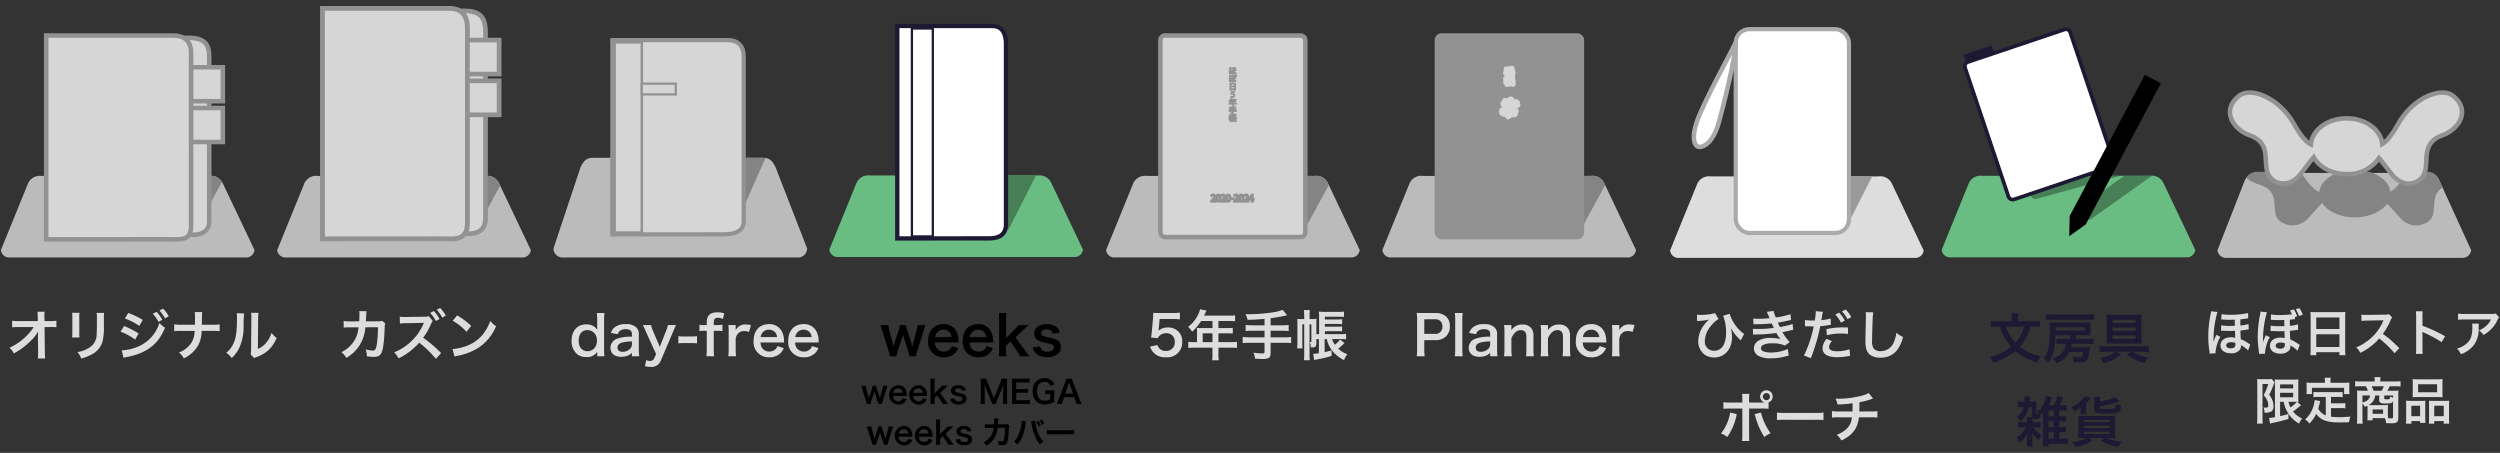 <svg xmlns="http://www.w3.org/2000/svg" xmlns:xlink="http://www.w3.org/1999/xlink" width="552" height="100" viewBox="0 0 552 100"><rect x="0" y="0" width="552" height="100" fill="#333333" stroke="none"/><defs><style>.cls-1{fill:none;}.cls-2{fill:#1e1933;}.cls-3{fill:#ddd;}.cls-4{fill:#69bd83;}.cls-5{clip-path:url(#clip-path);}.cls-6{fill:#477f57;}.cls-12,.cls-15,.cls-16,.cls-17,.cls-19,.cls-20,.cls-21,.cls-27,.cls-28,.cls-31,.cls-7,.cls-8{fill:#fff;}.cls-7,.cls-8{stroke:#1e1933;}.cls-12,.cls-15,.cls-16,.cls-17,.cls-19,.cls-20,.cls-21,.cls-24,.cls-26,.cls-31,.cls-7,.cls-8{stroke-miterlimit:10;}.cls-7{stroke-width:0.951px;}.cls-8{stroke-width:0.502px;}.cls-9{opacity:0.8;}.cls-10{clip-path:url(#clip-path-2);}.cls-11{fill:#999;}.cls-12,.cls-15,.cls-16,.cls-17,.cls-19,.cls-20,.cls-21,.cls-23,.cls-24,.cls-26,.cls-31{stroke:#aaa;}.cls-13{clip-path:url(#clip-path-3);}.cls-14{clip-path:url(#clip-path-4);}.cls-15{stroke-width:1.038px;}.cls-16{stroke-width:1.063px;}.cls-17{stroke-width:1.035px;}.cls-18{clip-path:url(#clip-path-5);}.cls-19{stroke-width:0.93px;}.cls-20{stroke-width:0.548px;}.cls-21{stroke-width:0.498px;}.cls-22{clip-path:url(#clip-path-6);}.cls-23,.cls-24,.cls-26{fill:#aaa;}.cls-23,.cls-27{stroke-linejoin:round;}.cls-23{stroke-width:0.289px;}.cls-24{stroke-width:0.5px;}.cls-25{clip-path:url(#clip-path-7);}.cls-27{stroke:#fff;stroke-linecap:round;}.cls-29{clip-path:url(#clip-path-8);}.cls-30{clip-path:url(#clip-path-9);}.cls-31{stroke-width:0.921px;}</style><clipPath id="clip-path"><path class="cls-1" d="M237.314,57.003h-52a1.854,1.854,0,0,1-2-1.66l6-14.94a2.838,2.838,0,0,1,3-1.66h37a2.838,2.838,0,0,1,3,1.66l7,14.94A1.854,1.854,0,0,1,237.314,57.003Z"/></clipPath><clipPath id="clip-path-2"><path class="cls-1" d="M543.493,56.678H491.806a1.862,1.862,0,0,1-1.988-1.704l5.964-15.336a2.8,2.8,0,0,1,2.982-1.704h36.778a2.8,2.8,0,0,1,2.982,1.704l6.958,15.336A1.862,1.862,0,0,1,543.493,56.678Z"/></clipPath><clipPath id="clip-path-3"><path class="cls-1" d="M54.197,56.849h-52a1.846,1.846,0,0,1-2-1.636l6-14.727a2.849,2.849,0,0,1,3-1.636h37a2.849,2.849,0,0,1,3,1.636l7,14.727A1.846,1.846,0,0,1,54.197,56.849Z"/></clipPath><clipPath id="clip-path-4"><path class="cls-1" d="M115.204,56.849h-52a1.846,1.846,0,0,1-2-1.636l6-14.727a2.849,2.849,0,0,1,3-1.636h37a2.849,2.849,0,0,1,3,1.636l7,14.727A1.846,1.846,0,0,1,115.204,56.849Z"/></clipPath><clipPath id="clip-path-5"><path class="cls-1" d="M176.21,56.849h-52a2,2,0,0,1-2-2l6-18c1-2,1.895-2,3-2h37c1.105,0,2,0,3,2l7,18A2,2,0,0,1,176.21,56.849Z"/></clipPath><clipPath id="clip-path-6"><path class="cls-1" d="M298.222,56.84h-52a1.846,1.846,0,0,1-2-1.636l6-14.727a2.849,2.849,0,0,1,3-1.636h37a2.849,2.849,0,0,1,3,1.636l7,14.727A1.846,1.846,0,0,1,298.222,56.84Z"/></clipPath><clipPath id="clip-path-7"><path class="cls-1" d="M359.229,56.84h-52a1.846,1.846,0,0,1-2-1.636l6-14.727a2.849,2.849,0,0,1,3-1.636h37a2.849,2.849,0,0,1,3,1.636l7,14.727A1.846,1.846,0,0,1,359.229,56.84Z"/></clipPath><clipPath id="clip-path-8"><path class="cls-1" d="M482.714,56.815h-52a1.846,1.846,0,0,1-2-1.636l6-14.727a2.849,2.849,0,0,1,3-1.636h37a2.849,2.849,0,0,1,3,1.636l7,14.727A1.846,1.846,0,0,1,482.714,56.815Z"/></clipPath><clipPath id="clip-path-9"><path class="cls-1" d="M422.944,57.204h-52a1.854,1.854,0,0,1-2-1.66l6-14.94a2.838,2.838,0,0,1,3-1.66h37a2.838,2.838,0,0,1,3,1.66l7,14.94A1.854,1.854,0,0,1,422.944,57.204Z"/></clipPath></defs><g><path class="cls-2" d="M448.341,72.124a9.939,9.939,0,0,1-.936,2.411,10.756,10.756,0,0,1-1.415,2.026,11.157,11.157,0,0,0,4.688,2.111,4.35,4.35,0,0,0-.827,1.403,13.507,13.507,0,0,1-4.833-2.591,13.119,13.119,0,0,1-2.351,1.56,17.752,17.752,0,0,1-2.555,1.031,4.799,4.799,0,0,0-.768-1.283,11.658,11.658,0,0,0,4.713-2.231,11.147,11.147,0,0,1-1.415-1.918,11.285,11.285,0,0,1-1.079-2.52h-.563a13.366,13.366,0,0,0-1.464.072V70.841a10.589,10.589,0,0,0,1.499.084h3.19V70.073a4.217,4.217,0,0,0-.084-.923h1.523a4.237,4.237,0,0,0-.084.911v.863h3.346a10.556,10.556,0,0,0,1.512-.084v1.355a12.601,12.601,0,0,0-1.463-.072Zm-5.397,0a8.78,8.78,0,0,0,.911,2.052,8.628,8.628,0,0,0,1.151,1.499,8.662,8.662,0,0,0,1.092-1.512,8.435,8.435,0,0,0,.827-2.039Z"/><path class="cls-2" d="M455.196,75.915a7.338,7.338,0,0,0-1.151.047V74.763a8.808,8.808,0,0,0,1.211.049h1.812v-.779h-3.214a13.991,13.991,0,0,1-.36,3.238,6.554,6.554,0,0,1-1.271,2.842,3.682,3.682,0,0,0-.995-.983,5.352,5.352,0,0,0,1.104-2.591,22.52,22.52,0,0,0,.264-3.742,9.931,9.931,0,0,0-.06-1.631,11.381,11.381,0,0,0,1.331.049h6.645c.527,0,.827-.013,1.091-.037a7.628,7.628,0,0,0-.036.852v1.128a8.404,8.404,0,0,0,.036.911c-.312-.023-.659-.035-1.079-.035h-2.195v.779h2.711a7.718,7.718,0,0,0,1.211-.061v1.211a11.349,11.349,0,0,0-1.211-.047h-3.61c-.048.323-.071.467-.12.743h3.011a7.179,7.179,0,0,0,1.067-.048c-.023.191-.023.191-.12,1.176-.18,1.979-.443,2.23-2.314,2.23-.216,0-.216,0-1.115-.049a3.16,3.16,0,0,0-.276-1.223,10.89,10.89,0,0,0,1.596.119c.312,0,.504-.059.6-.191a1.372,1.372,0,0,0,.144-.563s.024-.132.048-.384h-3.01a5.355,5.355,0,0,1-2.891,2.507,2.912,2.912,0,0,0-.792-1.104,4.093,4.093,0,0,0,2.147-1.403,3.505,3.505,0,0,0,.72-1.811Zm7.16-5.242a12.709,12.709,0,0,0-1.428-.059h-7.699a11.958,11.958,0,0,0-1.428.059V69.378a11.477,11.477,0,0,0,1.476.072h7.592a10.7,10.7,0,0,0,1.487-.072Zm-2.062,2.315v-.72h-6.417v.275c0,.217,0,.312-.012.444Z"/><path class="cls-2" d="M464.965,77.665a11.356,11.356,0,0,0-1.367.072V76.382c.359.037.887.072,1.379.072h8.071a13.688,13.688,0,0,0,1.403-.072v1.355a12.521,12.521,0,0,0-1.355-.072h-2.171a8.275,8.275,0,0,0,3.431,1.296,5.712,5.712,0,0,0-.827,1.212,10.726,10.726,0,0,1-3.887-1.883l.912-.625h-3.202l.936.637a8.678,8.678,0,0,1-3.838,1.883,4.411,4.411,0,0,0-.756-1.164,6.842,6.842,0,0,0,3.334-1.355Zm6.716-8.154a11.857,11.857,0,0,0,1.224-.049,8.653,8.653,0,0,0-.061,1.271v3.898a11.638,11.638,0,0,0,.061,1.295,9.978,9.978,0,0,0-1.235-.061h-5.337a10.046,10.046,0,0,0-1.247.061,12.091,12.091,0,0,0,.06-1.319V70.698a8.422,8.422,0,0,0-.06-1.235c.371.036.755.049,1.295.049Zm-5.217,1.104v.695h5.062v-.695Zm0,1.727v.695h5.062v-.695Zm0,1.727v.732h5.062v-.732Z"/><path class="cls-2" d="M448.62,92.111a.921.921,0,0,1-.024-.252V89.845h-.6a5.236,5.236,0,0,1-1.919,3.201,4.385,4.385,0,0,0-.768-1.007A3.466,3.466,0,0,0,446.845,89.845h-.384a6.995,6.995,0,0,0-.888.047V88.633a4.528,4.528,0,0,0,.899.06h.563c.013-.264.024-.359.024-.516a6.04,6.04,0,0,0-.048-.672H448.26a2.895,2.895,0,0,0-.06.672c-.013.191-.024.312-.036.516h.539a6.957,6.957,0,0,0,.948-.048,7.946,7.946,0,0,0-.036.827v1.812c0,.097.036.132.144.132.145,0,.145-.012.145-1.043.335.168.348.168.516.24a8.651,8.651,0,0,0,1.403-3.263l1.259.359c-.06.132-.107.276-.18.468-.108.275-.384.959-.516,1.283h1.091a8.591,8.591,0,0,0,.768-2.002l1.271.299a12.885,12.885,0,0,1-.779,1.703h.42a10.319,10.319,0,0,0,1.211-.06v1.283a7.767,7.767,0,0,0-1.211-.06h-.456v1.283h.504a5.022,5.022,0,0,0,.983-.061v1.211a6.939,6.939,0,0,0-.983-.047h-.504v1.307H455.18a5.038,5.038,0,0,0,.983-.06V95.469a6.753,6.753,0,0,0-.983-.048h-.479v1.416h.672a7.32,7.32,0,0,0,1.188-.061v1.283a10.614,10.614,0,0,0-1.212-.061h-3.034v.576h-1.319a8.925,8.925,0,0,0,.072-1.26V91.499c-.132-.119-.18-.156-.396-.336-.036.672-.084.863-.24,1.068a.979.979,0,0,1-.84.299,1.307,1.307,0,0,1-.815-.168c-.012.18-.012.264-.012.564v.275h.768a4.84,4.84,0,0,0,1.091-.072V94.426a6.759,6.759,0,0,0-1.067-.06h-.575a5.379,5.379,0,0,0,1.859,1.715,5.638,5.638,0,0,0-.648,1.104,6.408,6.408,0,0,1-1.475-1.584,7.714,7.714,0,0,1,.048.912v.959a6.284,6.284,0,0,0,.06,1.104h-1.307a7.38,7.38,0,0,0,.06-1.043v-.9c0-.323.012-.551.036-.898a5.683,5.683,0,0,1-1.667,2.062,5.861,5.861,0,0,0-.288-.636,1.745,1.745,0,0,0-.372-.552,5.797,5.797,0,0,0,2.027-2.242h-.684a6.409,6.409,0,0,0-1.067.06v-1.296a4.908,4.908,0,0,0,1.091.072h.924V92.915a5.009,5.009,0,0,0-.06-.805Zm4.856-.203v-1.283h-1.163v1.283Zm-1.163,2.41h1.163V93.011h-1.163Zm0,2.52h1.163v-1.416h-1.163Z"/><path class="cls-2" d="M459.325,91.499a2.271,2.271,0,0,0,.061-.588v-.396a4.647,4.647,0,0,1,.048-.54,8.084,8.084,0,0,1-1.439.912,3.035,3.035,0,0,0-.647-1.043,7.975,7.975,0,0,0,2.267-1.439,4.063,4.063,0,0,0,.815-.96l1.247.504a1.162,1.162,0,0,0-.12.12,1.223,1.223,0,0,1-.132.144l-.144.155c-.12.133-.443.444-.672.648v1.654a3.563,3.563,0,0,0,.061.828Zm.792,5.241c-.504,0-.983.013-1.271.036a10.965,10.965,0,0,0,.048-1.199V93.058c0-.562-.012-.91-.036-1.246.276.023.684.035,1.212.035h5.792c.636,0,.9-.012,1.2-.035-.024.336-.036.707-.036,1.318v2.375c0,.468.023,1.031.048,1.271-.252-.023-.792-.036-1.26-.036h-.563a9.114,9.114,0,0,0,3.263.792,7.029,7.029,0,0,0-.732,1.15,9.76,9.76,0,0,1-3.825-1.343l.684-.6h-3.395l.768.563a9.52,9.52,0,0,1-3.802,1.379,4.849,4.849,0,0,0-.72-1.104,9.044,9.044,0,0,0,3.274-.839Zm.023-3.55h5.637v-.456h-5.637Zm0,1.307h5.637v-.479h-5.637Zm0,1.308h5.637v-.479h-5.637Zm3.515-7.172a10.882,10.882,0,0,0,3.394-.96l.924.947a18.776,18.776,0,0,1-4.317,1.057v.275c0,.3.168.336,1.535.336,1.235,0,1.583-.036,1.763-.156.144-.096.18-.3.204-.936a4.916,4.916,0,0,0,1.211.312c-.107.982-.239,1.318-.611,1.535a2.036,2.036,0,0,1-.924.228c-.264.024-1.499.06-1.931.06-2.062,0-2.507-.168-2.507-.971V88.561a5.158,5.158,0,0,0-.06-.947h1.379a4.547,4.547,0,0,0-.06.888Z"/><path class="cls-3" d="M85.073,71.431a1.889,1.889,0,0,0-.132.804c-.036,1.355-.168,3.202-.288,3.994-.312,2.074-.731,2.566-2.17,2.566a9.166,9.166,0,0,1-1.487-.132,3.631,3.631,0,0,0-.276-1.535,6.24,6.24,0,0,0,1.583.275c.516,0,.696-.264.888-1.308a26.826,26.826,0,0,0,.264-3.838l-2.794.013a8.297,8.297,0,0,1-4.198,6.752,4.723,4.723,0,0,0-1.079-1.271,6.752,6.752,0,0,0,3.118-3.022,6.152,6.152,0,0,0,.612-2.087c.023-.168.048-.287.06-.371l-1.991.012a8.541,8.541,0,0,0-1.295.06l-.012-1.475a6.931,6.931,0,0,0,1.331.096l2.099-.012c.036-.456.06-1.151.06-1.499V69.153a2.38,2.38,0,0,0-.035-.468l1.606.035a3.577,3.577,0,0,0-.048.372c0,.072-.012.145-.012.229-.024.251-.024.251-.048.875-.013.264-.013.372-.048.756l2.662-.013a2.424,2.424,0,0,0,.947-.107Z"/><path class="cls-3" d="M96.246,79.227a23.665,23.665,0,0,0-3.682-3.562,14.514,14.514,0,0,1-4.57,3.467,4.478,4.478,0,0,0-.971-1.332,12.013,12.013,0,0,0,3.934-2.59A11.403,11.403,0,0,0,93.451,71.599l.061-.132.036-.084a.362.362,0,0,1,.035-.108,2.093,2.093,0,0,1-.264.013l-.107.012-3.599.06a10.394,10.394,0,0,0-1.307.084l-.048-1.522a5.281,5.281,0,0,0,1.055.071h.288l4.006-.06a2.602,2.602,0,0,0,1.067-.132l.888,1.067a2.404,2.404,0,0,0-.384.647,14.47,14.47,0,0,1-1.751,3.059,25.681,25.681,0,0,1,3.97,3.394Zm-.456-10.555a7.777,7.777,0,0,1,1.26,1.764l-.804.443a8.083,8.083,0,0,0-1.26-1.787ZM97.649,70.123A8.865,8.865,0,0,0,96.426,68.385l.756-.384a6.932,6.932,0,0,1,1.247,1.69Z"/><path class="cls-3" d="M99.923,77.079a11.424,11.424,0,0,0,3.55-.887,8.025,8.025,0,0,0,3.562-2.938,10.024,10.024,0,0,0,1.223-2.398,5.179,5.179,0,0,0,1.271,1.175,10.523,10.523,0,0,1-3.802,4.701,12.976,12.976,0,0,1-4.569,1.8,4.26,4.26,0,0,0-.792.203Zm1.02-7.447a17.006,17.006,0,0,1,3.094,2.314l-1.031,1.308a12.57,12.57,0,0,0-3.059-2.435Z"/><path d="M200.835,78.663a9.734,9.734,0,0,0-.3-1.14l-.924-2.83c-.023-.049-.096-.312-.228-.804-.061.216-.204.707-.24.827l-.923,2.807a11.261,11.261,0,0,0-.312,1.14h-1.391a9.72,9.72,0,0,0-.312-1.14L194.886,73.266c-.168-.552-.336-1.043-.503-1.487h1.774a8.356,8.356,0,0,0,.264,1.428l.66,2.338c.048.156.12.492.216.96.023-.12.228-.827.275-.972l.864-2.614a8.699,8.699,0,0,0,.3-1.14h1.283a11.618,11.618,0,0,0,.3,1.14l.888,2.723c.035.107.096.336.168.588.035.155.048.167.071.275.024-.096.024-.096.061-.264.035-.168.119-.552.144-.636l.672-2.398a7.509,7.509,0,0,0,.264-1.428h1.763c-.155.396-.18.492-.491,1.487l-1.332,4.258a8.292,8.292,0,0,0-.3,1.14Z"/><path d="M206.453,75.616a2.23,2.23,0,0,0,.444,1.344,2.019,2.019,0,0,0,2.938.071,1.754,1.754,0,0,0,.348-.623l1.415.455a3.359,3.359,0,0,1-.731,1.104,3.404,3.404,0,0,1-2.471.924,3.322,3.322,0,0,1-3.466-3.658c0-2.219,1.331-3.67,3.382-3.67a3.046,3.046,0,0,1,2.986,1.896,4.935,4.935,0,0,1,.348,1.822c0,.024,0,.061.024.336Zm3.658-1.188a1.883,1.883,0,0,0-.527-1.151,1.713,1.713,0,0,0-1.296-.479,1.802,1.802,0,0,0-1.799,1.631Z"/><path d="M214.097,75.616a2.23,2.23,0,0,0,.444,1.344,2.019,2.019,0,0,0,2.938.071,1.754,1.754,0,0,0,.348-.623l1.415.455a3.359,3.359,0,0,1-.731,1.104,3.404,3.404,0,0,1-2.471.924,3.322,3.322,0,0,1-3.466-3.658c0-2.219,1.331-3.67,3.382-3.67a3.046,3.046,0,0,1,2.986,1.896,4.935,4.935,0,0,1,.348,1.822c0,.024,0,.061.024.336Zm3.658-1.188a1.883,1.883,0,0,0-.527-1.151,1.713,1.713,0,0,0-1.296-.479,1.801,1.801,0,0,0-1.799,1.631Z"/><path d="M222.221,69.116a11.124,11.124,0,0,0-.084,1.571v3.945l1.799-1.787a5.489,5.489,0,0,0,.947-1.067h2.243c-.684.612-.684.612-1.199,1.104l-1.703,1.619,2.026,2.771a9.184,9.184,0,0,0,1.092,1.392h-2.135a5.796,5.796,0,0,0-.792-1.355l-1.295-1.895-.983.936v.78a8.654,8.654,0,0,0,.084,1.535h-1.691a11.806,11.806,0,0,0,.084-1.56v-6.416a11.053,11.053,0,0,0-.084-1.571Z"/><path d="M229.673,76.504c.204.815.647,1.14,1.583,1.14.888,0,1.439-.348,1.439-.912a.733.733,0,0,0-.312-.6c-.228-.155-.3-.168-1.259-.384a7.254,7.254,0,0,1-1.728-.516,1.716,1.716,0,0,1-1.055-1.595,1.787,1.787,0,0,1,.371-1.115,2.893,2.893,0,0,1,2.399-.936,3.272,3.272,0,0,1,2.255.695,2.337,2.337,0,0,1,.647,1.188l-1.583.204c-.132-.66-.54-.948-1.319-.948-.744,0-1.248.336-1.248.84a.648.648,0,0,0,.372.563,5.061,5.061,0,0,0,1.199.36,5.159,5.159,0,0,1,2.111.731,1.704,1.704,0,0,1,.695,1.487,1.928,1.928,0,0,1-.588,1.355,3.54,3.54,0,0,1-2.482.779,3.17,3.17,0,0,1-2.675-1.067,2.713,2.713,0,0,1-.468-1.067Z"/><path d="M193.918,89.203a5.75,5.75,0,0,0-.175-.666l-.54-1.652c-.014-.028-.056-.183-.133-.47-.035.126-.119.414-.14.483l-.539,1.639a6.812,6.812,0,0,0-.183.666h-.812a5.847,5.847,0,0,0-.182-.666l-.771-2.486c-.099-.321-.196-.608-.294-.868h1.036a4.816,4.816,0,0,0,.154.834l.385,1.365c.028.091.07.287.126.561.015-.07.134-.483.161-.567l.505-1.527a5.159,5.159,0,0,0,.175-.665h.749c.021.133.112.462.176.665l.518,1.59c.021.063.057.196.099.344.021.091.027.098.042.161.014-.057.014-.057.035-.154.021-.098.069-.322.084-.371l.392-1.4a4.336,4.336,0,0,0,.154-.834H195.97c-.091.231-.104.287-.287.868l-.777,2.486a4.903,4.903,0,0,0-.175.666Z"/><path d="M197.193,87.424a1.3,1.3,0,0,0,.26.784,1.177,1.177,0,0,0,1.716.042,1.017,1.017,0,0,0,.203-.364l.826.267a1.882,1.882,0,0,1-1.87,1.184,2.145,2.145,0,0,1-.049-4.279,1.78,1.78,0,0,1,1.744,1.106,2.895,2.895,0,0,1,.203,1.064c0,.015,0,.035.014.196Zm2.137-.693a1.094,1.094,0,0,0-.309-.672.995.995,0,0,0-.756-.28,1.051,1.051,0,0,0-1.051.952Z"/><path d="M201.652,87.424a1.3,1.3,0,0,0,.26.784,1.177,1.177,0,0,0,1.716.042,1.017,1.017,0,0,0,.203-.364l.826.267a1.882,1.882,0,0,1-1.87,1.184,2.145,2.145,0,0,1-.049-4.279,1.78,1.78,0,0,1,1.744,1.106,2.895,2.895,0,0,1,.203,1.064c0,.015,0,.035.014.196Zm2.137-.693a1.094,1.094,0,0,0-.309-.672.995.995,0,0,0-.756-.28,1.051,1.051,0,0,0-1.051.952Z"/><path d="M206.391,83.628a6.55,6.55,0,0,0-.049.918v2.304l1.051-1.044a3.18,3.18,0,0,0,.553-.623h1.311c-.399.357-.399.357-.701.645l-.994.945,1.184,1.618a5.376,5.376,0,0,0,.638.812H208.135a3.374,3.374,0,0,0-.462-.792l-.757-1.106-.574.547v.455a5.08,5.08,0,0,0,.049.896h-.987a6.837,6.837,0,0,0,.049-.911V84.546a6.414,6.414,0,0,0-.049-.918Z"/><path d="M210.738,87.943c.119.477.378.665.925.665.518,0,.84-.203.84-.532a.428.428,0,0,0-.182-.35c-.134-.092-.176-.099-.735-.225a4.276,4.276,0,0,1-1.009-.301,1.003,1.003,0,0,1-.616-.932,1.044,1.044,0,0,1,.217-.651,1.69,1.69,0,0,1,1.401-.547,1.913,1.913,0,0,1,1.316.406,1.368,1.368,0,0,1,.378.693l-.925.119c-.076-.385-.314-.553-.77-.553-.435,0-.729.196-.729.49a.378.378,0,0,0,.217.329,2.934,2.934,0,0,0,.7.21,3.011,3.011,0,0,1,1.232.427.996.996,0,0,1,.406.869,1.126,1.126,0,0,1-.343.791,2.065,2.065,0,0,1-1.45.455,1.85,1.85,0,0,1-1.562-.623,1.572,1.572,0,0,1-.273-.623Z"/><path d="M219.041,89.203a4.757,4.757,0,0,0-.309-.945l-1.009-2.402a7.747,7.747,0,0,1-.356-1.072c.027.371.056.946.056,1.1v2.298a6.412,6.412,0,0,0,.056,1.022h-.98a6.562,6.562,0,0,0,.057-1.022v-3.517a6.933,6.933,0,0,0-.057-1.036h1.282a4.81,4.81,0,0,0,.259.833l1.422,3.475,1.415-3.475a3.875,3.875,0,0,0,.252-.833h1.288a7.261,7.261,0,0,0-.056,1.036v3.517a6.093,6.093,0,0,0,.056,1.022h-.98a6.498,6.498,0,0,0,.057-1.022V85.856c.027-.609.049-.967.056-1.072a8.348,8.348,0,0,1-.322,1.022l-1.051,2.466a5.735,5.735,0,0,0-.308.932Z"/><path d="M227.386,89.252a6.007,6.007,0,0,0-.903-.049h-2.186c-.42,0-.609.007-.89.021a5.652,5.652,0,0,0,.057-.924V84.511a6.216,6.216,0,0,0-.057-.904c.28.015.463.021.89.021h2.115a7.449,7.449,0,0,0,.903-.049v.924a6.395,6.395,0,0,0-.903-.049h-2.018v1.443H226.097a7.269,7.269,0,0,0,.911-.05v.918a5.501,5.501,0,0,0-.911-.049h-1.709V88.369h2.102a6.69,6.69,0,0,0,.896-.049Z"/><path d="M232.769,87.768a5.794,5.794,0,0,0,.049.91,4.449,4.449,0,0,1-1.12.483,4.152,4.152,0,0,1-1.029.133,2.451,2.451,0,0,1-1.989-.806,3.286,3.286,0,0,1-.658-2.129,2.8,2.8,0,0,1,1.12-2.458,2.658,2.658,0,0,1,1.555-.413,2.29,2.29,0,0,1,1.611.602,1.979,1.979,0,0,1,.519.834l-.96.259a1.149,1.149,0,0,0-1.289-.861,1.483,1.483,0,0,0-1.064.427,2.196,2.196,0,0,0-.518,1.598,2.477,2.477,0,0,0,.476,1.639,1.468,1.468,0,0,0,1.219.483,2.083,2.083,0,0,0,1.19-.315V87.011h-.378a3.815,3.815,0,0,0-.714.042v-.903a5.206,5.206,0,0,0,.84.042h.364c.322,0,.525-.007.826-.028a6.007,6.007,0,0,0-.049.869Z"/><path d="M237.669,89.203a4.685,4.685,0,0,0-.196-.735l-.28-.764h-2.241l-.28.764a3.475,3.475,0,0,0-.21.735h-1.148a7.86,7.86,0,0,0,.371-.826l1.541-4.042a4.168,4.168,0,0,0,.224-.707h1.219a4.645,4.645,0,0,0,.238.707l1.555,4.042a7.585,7.585,0,0,0,.357.826Zm-1.478-4.378c-.028-.077-.05-.161-.127-.392-.111.329-.111.329-.133.392l-.729,2.073h1.737Z"/><path d="M195.154,98.203a5.75,5.75,0,0,0-.175-.666l-.54-1.652c-.014-.028-.056-.183-.133-.47-.035.126-.119.414-.14.483l-.539,1.639a6.812,6.812,0,0,0-.183.666h-.812a5.847,5.847,0,0,0-.182-.666L191.68,95.051c-.099-.321-.196-.608-.294-.868h1.036a4.816,4.816,0,0,0,.154.834l.385,1.365c.028.091.07.287.126.561.015-.07.134-.483.161-.567l.505-1.527a5.159,5.159,0,0,0,.175-.665h.749c.021.133.112.462.176.665l.518,1.59c.021.063.057.196.099.344.021.091.027.098.042.161.014-.057.014-.057.035-.154.021-.098.069-.322.084-.371l.392-1.4a4.335,4.335,0,0,0,.154-.834h1.029c-.091.231-.104.287-.287.868l-.777,2.486a4.903,4.903,0,0,0-.175.666Z"/><path d="M198.428,96.424a1.3,1.3,0,0,0,.26.784,1.177,1.177,0,0,0,1.716.042,1.017,1.017,0,0,0,.203-.364l.826.267a1.882,1.882,0,0,1-1.87,1.184,2.145,2.145,0,0,1-.049-4.279,1.78,1.78,0,0,1,1.744,1.106,2.895,2.895,0,0,1,.203,1.064c0,.015,0,.035.014.196Zm2.137-.693a1.094,1.094,0,0,0-.309-.672.995.995,0,0,0-.756-.28,1.051,1.051,0,0,0-1.051.952Z"/><path d="M202.887,96.424a1.3,1.3,0,0,0,.26.784,1.177,1.177,0,0,0,1.716.042,1.017,1.017,0,0,0,.203-.364l.826.267a1.882,1.882,0,0,1-1.87,1.184,2.145,2.145,0,0,1-.049-4.279,1.78,1.78,0,0,1,1.744,1.106,2.895,2.895,0,0,1,.203,1.064c0,.015,0,.035.014.196Zm2.137-.693a1.094,1.094,0,0,0-.309-.672.995.995,0,0,0-.756-.28,1.051,1.051,0,0,0-1.051.952Z"/><path d="M207.626,92.628a6.55,6.55,0,0,0-.049.918v2.304l1.051-1.044a3.18,3.18,0,0,0,.553-.623h1.311c-.399.357-.399.357-.701.645l-.994.945,1.184,1.618a5.376,5.376,0,0,0,.638.812h-1.247a3.374,3.374,0,0,0-.462-.792l-.757-1.106-.574.547v.455a5.081,5.081,0,0,0,.049.896h-.987a6.836,6.836,0,0,0,.049-.911V93.546a6.412,6.412,0,0,0-.049-.918Z"/><path d="M211.973,96.943c.119.477.378.665.925.665.518,0,.84-.203.84-.532a.425.425,0,0,0-.182-.35c-.134-.092-.176-.099-.735-.225a4.276,4.276,0,0,1-1.009-.301,1.003,1.003,0,0,1-.616-.932,1.044,1.044,0,0,1,.217-.651,1.69,1.69,0,0,1,1.401-.547,1.913,1.913,0,0,1,1.316.406,1.368,1.368,0,0,1,.378.693l-.925.119c-.076-.385-.314-.553-.77-.553-.435,0-.729.196-.729.49a.378.378,0,0,0,.217.329,2.934,2.934,0,0,0,.7.21,3.011,3.011,0,0,1,1.232.427.996.996,0,0,1,.406.869,1.126,1.126,0,0,1-.343.791,2.065,2.065,0,0,1-1.45.455,1.85,1.85,0,0,1-1.562-.623,1.572,1.572,0,0,1-.273-.623Z"/><path d="M222.84,93.98a1.084,1.084,0,0,0-.077.47c-.021.791-.099,1.87-.168,2.332-.183,1.212-.428,1.499-1.268,1.499a5.388,5.388,0,0,1-.869-.077,2.113,2.113,0,0,0-.161-.896,3.627,3.627,0,0,0,.925.161c.301,0,.406-.154.519-.764a15.726,15.726,0,0,0,.154-2.241L220.263,94.47a4.845,4.845,0,0,1-2.452,3.943,2.744,2.744,0,0,0-.63-.742,3.952,3.952,0,0,0,1.821-1.766,3.588,3.588,0,0,0,.356-1.218c.015-.099.028-.169.035-.218l-1.162.007a5.064,5.064,0,0,0-.757.035l-.007-.861a4.022,4.022,0,0,0,.777.056l1.226-.007c.021-.266.035-.672.035-.875v-.175a1.329,1.329,0,0,0-.021-.273l.938.021a2.106,2.106,0,0,0-.027.218c0,.042-.007.084-.007.133-.015.147-.015.147-.028.511-.007.154-.007.218-.028.441l1.555-.007a1.423,1.423,0,0,0,.554-.062Z"/><path d="M226.555,93.048a2.926,2.926,0,0,0-.091.54,12.55,12.55,0,0,1-.554,2.395,6.667,6.667,0,0,1-1.239,2.164,3.059,3.059,0,0,0-.799-.602A4.713,4.713,0,0,0,224.874,96.053a8.536,8.536,0,0,0,.658-2.402,5.159,5.159,0,0,0,.063-.68V92.873Zm1.989-.175a9.025,9.025,0,0,0,.294,1.611,6.772,6.772,0,0,0,1.562,3.025,2.985,2.985,0,0,0-.771.645,7.348,7.348,0,0,1-1.191-2.06,10.994,10.994,0,0,1-.665-2.549,3.496,3.496,0,0,0-.098-.505Zm.735.077a3.656,3.656,0,0,1,.525.987l-.525.245a4.202,4.202,0,0,0-.519-1.001Zm.771.883a5.008,5.008,0,0,0-.504-.967l.49-.225a4.032,4.032,0,0,1,.518.938Z"/><path d="M231.153,94.947a6.895,6.895,0,0,0,1.135.049h3.733a6.874,6.874,0,0,0,1.134-.049v.974a7.644,7.644,0,0,0-1.142-.035h-3.719a7.661,7.661,0,0,0-1.142.035Z"/><path class="cls-3" d="M131.872,78.075c0-.145,0-.276.012-.432a2.563,2.563,0,0,1-2.423,1.188,3.05,3.05,0,0,1-2.003-.612,3.71,3.71,0,0,1-1.247-3.01c0-2.195,1.26-3.586,3.238-3.586a2.852,2.852,0,0,1,1.823.551,3.061,3.061,0,0,1,.611.66c0-.144,0-.144-.012-.384-.013-.084-.013-.312-.013-.516V70.736a12.127,12.127,0,0,0-.084-1.619h1.691a14.062,14.062,0,0,0-.084,1.606V77.044a12.675,12.675,0,0,0,.084,1.619h-1.595Zm-2.135-.528a2.004,2.004,0,0,0,1.606-.791,2.713,2.713,0,0,0,.468-1.607,2.489,2.489,0,0,0-.575-1.595,2.195,2.195,0,0,0-1.56-.672c-1.163,0-1.906.911-1.906,2.339C127.771,76.648,128.538,77.547,129.738,77.547Z"/><path class="cls-3" d="M139.528,77.883a2.596,2.596,0,0,1-1.271.756,4.252,4.252,0,0,1-1.115.144c-1.463,0-2.351-.755-2.351-2.015a2.127,2.127,0,0,1,1.355-1.942,9.062,9.062,0,0,1,3.382-.48v-.611c0-.695-.468-1.056-1.379-1.056a2.163,2.163,0,0,0-1.247.348,1.308,1.308,0,0,0-.48.768l-1.535-.275a2.506,2.506,0,0,1,.948-1.331,3.588,3.588,0,0,1,2.29-.612,3.119,3.119,0,0,1,2.363.708,2.016,2.016,0,0,1,.563,1.655v3.226a9.744,9.744,0,0,0,.096,1.5h-1.619Zm0-2.494c-2.29.048-3.189.443-3.189,1.379,0,.563.419.912,1.091.912a2.435,2.435,0,0,0,1.667-.636,1.429,1.429,0,0,0,.432-1.056Z"/><path class="cls-3" d="M142.626,73.266c-.528-1.188-.54-1.224-.684-1.487h1.822a6.983,6.983,0,0,0,.456,1.403l1.463,3.406,1.332-3.395a7.228,7.228,0,0,0,.455-1.415h1.787c-.072.156-.288.647-.647,1.487l-2.734,6.417a2.126,2.126,0,0,1-2.207,1.331,6.16,6.16,0,0,1-1.259-.145l.275-1.367a1.982,1.982,0,0,0,.84.204,1,1,0,0,0,.936-.6l.407-.924Z"/><path class="cls-3" d="M149.779,74.226a7.535,7.535,0,0,0,1.127.071h1.859a7.595,7.595,0,0,0,1.139-.071v1.595a6.612,6.612,0,0,0-1.139-.072h-1.859a6.633,6.633,0,0,0-1.127.072Z"/><path class="cls-3" d="M155.575,73.038a8.187,8.187,0,0,0-1.14.071V71.706a7.73,7.73,0,0,0,1.127.072h.492v-.636c0-1.487.755-2.183,2.387-2.183a4.322,4.322,0,0,1,1.487.24l-.324,1.259a1.982,1.982,0,0,0-1.067-.288c-.695,0-.936.288-.936,1.116v.491h.563a12.933,12.933,0,0,0,1.355-.072v1.403a10.354,10.354,0,0,0-1.331-.071h-.588v4.065a11.936,11.936,0,0,0,.084,1.56H155.97a12.973,12.973,0,0,0,.084-1.56V73.038Z"/><path class="cls-3" d="M165.387,73.29a3.558,3.558,0,0,0-1.067-.192,1.712,1.712,0,0,0-1.391.588,1.933,1.933,0,0,0-.492,1.199v2.219a12.709,12.709,0,0,0,.084,1.56h-1.715a13.245,13.245,0,0,0,.084-1.56V73.338a9.457,9.457,0,0,0-.084-1.56h1.631v1.128a2.295,2.295,0,0,1,2.255-1.26,6.229,6.229,0,0,1,1.115.132Z"/><path class="cls-3" d="M167.921,75.616a2.229,2.229,0,0,0,.444,1.344,2.019,2.019,0,0,0,2.938.071,1.754,1.754,0,0,0,.348-.623l1.415.455a3.359,3.359,0,0,1-.731,1.104,3.404,3.404,0,0,1-2.471.924,3.322,3.322,0,0,1-3.466-3.658c0-2.219,1.331-3.67,3.382-3.67a3.046,3.046,0,0,1,2.986,1.896,4.935,4.935,0,0,1,.348,1.822c0,.024,0,.061.024.336Zm3.658-1.188a1.883,1.883,0,0,0-.527-1.151,1.713,1.713,0,0,0-1.296-.479,1.801,1.801,0,0,0-1.799,1.631Z"/><path class="cls-3" d="M175.565,75.616a2.23,2.23,0,0,0,.444,1.344,2.019,2.019,0,0,0,2.938.071,1.754,1.754,0,0,0,.348-.623l1.415.455a3.359,3.359,0,0,1-.731,1.104,3.404,3.404,0,0,1-2.471.924,3.322,3.322,0,0,1-3.466-3.658c0-2.219,1.331-3.67,3.382-3.67a3.046,3.046,0,0,1,2.986,1.896,4.935,4.935,0,0,1,.348,1.822c0,.024,0,.061.024.336Zm3.658-1.188a1.883,1.883,0,0,0-.527-1.151,1.713,1.713,0,0,0-1.296-.479,1.802,1.802,0,0,0-1.799,1.631Z"/><path class="cls-3" d="M255.583,76.18a1.648,1.648,0,0,0,.36.696,1.818,1.818,0,0,0,1.475.611,1.861,1.861,0,0,0,1.968-1.979,1.789,1.789,0,0,0-1.884-1.932,2.108,2.108,0,0,0-1.486.552,1.384,1.384,0,0,0-.36.54l-1.499-.144c.12-.852.132-.912.156-1.248l.275-2.974c.012-.216.036-.624.048-1.224.36.023.636.036,1.271.036h2.95a9.11,9.11,0,0,0,1.667-.097v1.512a11.457,11.457,0,0,0-1.655-.096h-2.818l-.191,2.099c-.012.096-.036.264-.072.504a2.95,2.95,0,0,1,2.051-.731,3.079,3.079,0,0,1,2.339.899,2.946,2.946,0,0,1,.852,2.255,3.261,3.261,0,0,1-3.61,3.418,3.336,3.336,0,0,1-3.489-2.351Z"/><path class="cls-3" d="M264.295,73.098a6.735,6.735,0,0,0-.035-.695c.251.023.516.036.839.036h2.614V70.879h-2.506a11.056,11.056,0,0,1-1.979,2.362,5.253,5.253,0,0,0-.888-1.067,7.437,7.437,0,0,0,2.339-3.01,3.468,3.468,0,0,0,.288-.876l1.428.288c-.072.144-.097.18-.181.36-.012.035-.132.287-.348.755h5.613a8.555,8.555,0,0,0,1.224-.06v1.307a8.867,8.867,0,0,0-1.224-.06H269.032v1.56h1.932a8.815,8.815,0,0,0,1.235-.061v1.271a11.256,11.256,0,0,0-1.199-.048H269.032V75.544h2.783a9.812,9.812,0,0,0,1.307-.071V76.84a10.181,10.181,0,0,0-1.307-.072H269.032v1.499a7.248,7.248,0,0,0,.072,1.283h-1.463a8.765,8.765,0,0,0,.071-1.307V76.768h-4.029a10.349,10.349,0,0,0-1.308.072V75.473a10.087,10.087,0,0,0,1.308.071h.611Zm3.418,2.446V73.602h-2.158V75.544Z"/><path class="cls-3" d="M279.21,70.4c-1.571.144-2.171.18-3.742.216a6.628,6.628,0,0,0-.443-1.235h.587a37.148,37.148,0,0,0,5.373-.408,8.401,8.401,0,0,0,2.219-.575l.983,1.199a32.106,32.106,0,0,1-3.634.672v1.559H283.035a12.002,12.002,0,0,0,1.5-.071v1.343a12.483,12.483,0,0,0-1.476-.072h-2.507v1.451h3.07a11.458,11.458,0,0,0,1.463-.071V75.761a11.761,11.761,0,0,0-1.463-.072h-3.07v2.351c0,.527-.168.899-.468,1.031a3.832,3.832,0,0,1-1.343.192c-.36,0-.947-.024-1.632-.084a3.671,3.671,0,0,0-.359-1.308,14.896,14.896,0,0,0,2.003.168c.348,0,.456-.084.456-.372V75.689h-3.347a11.84,11.84,0,0,0-1.475.072V74.406a11.539,11.539,0,0,0,1.475.071h3.347V73.026H276.535a13.974,13.974,0,0,0-1.499.072V71.755a11.764,11.764,0,0,0,1.487.071h2.687Z"/><path class="cls-3" d="M292.48,74.861v2.891c.612-.132.828-.191,1.523-.396l.024,1.224a24.631,24.631,0,0,1-3.263.791,5.661,5.661,0,0,0-.6.12L289.95,78.123a7.944,7.944,0,0,0,1.26-.144V74.861H290.658v.864c0,.779-.216.995-.936.995h-.324a2.427,2.427,0,0,0-.216-1.211l.108.012a.864.864,0,0,0,.168.012c.071,0,.096-.023.096-.12V71.611h-.408V78.123a8.13,8.13,0,0,0,.072,1.415H287.899a8.638,8.638,0,0,0,.072-1.427v-6.501h-.42v4.09a10.763,10.763,0,0,0,.048,1.224h-1.188c.036-.36.061-.792.061-1.296v-4.138c0-.503-.013-.815-.036-1.091a6.786,6.786,0,0,0,.972.048h.563v-.779a7.498,7.498,0,0,0-.084-1.212h1.331a7.874,7.874,0,0,0-.06,1.212v.779h.684a4.958,4.958,0,0,0,.852-.048,7.733,7.733,0,0,0-.036,1.02v2.351h.6v-3.79a7.399,7.399,0,0,0-.061-1.176,12.739,12.739,0,0,0,1.308.061H295.407a9.203,9.203,0,0,0,1.344-.072v1.188a9.128,9.128,0,0,0-1.164-.048h-3.058v.6h2.842a4.981,4.981,0,0,0,.972-.06v1.115a8.091,8.091,0,0,0-.972-.061h-2.842v.6h2.842a6.275,6.275,0,0,0,.972-.048v1.092a6.899,6.899,0,0,0-.972-.048h-2.842v.647h3.622a6.128,6.128,0,0,0,1.067-.061v1.212a10.95,10.95,0,0,0-1.116-.061h-1.967a3.934,3.934,0,0,0,.6,1.26A6.619,6.619,0,0,0,295.899,74.969l.959.768a12.537,12.537,0,0,1-1.379,1.247,5.972,5.972,0,0,0,2.015,1.235,3.954,3.954,0,0,0-.708,1.296,7.215,7.215,0,0,1-1.786-1.188,6.314,6.314,0,0,1-2.052-3.467Z"/><path class="cls-3" d="M487.88,78.079a5.573,5.573,0,0,0-.099-.924,22.759,22.759,0,0,1-.198-2.993,25.348,25.348,0,0,1,.506-4.708,3.404,3.404,0,0,0,.1-.716l1.43.144a21.022,21.022,0,0,0-.836,4.939c-.011.154-.022.693-.033,1.023,0,.132,0,.253-.011.363V75.428h.021a4.047,4.047,0,0,0,.154-.407c.056-.165.231-.583.297-.727a2.793,2.793,0,0,0,.154-.362l.892.429a8.34,8.34,0,0,0-1.067,3.433A1.659,1.659,0,0,0,489.2,78.013Zm8.493-.693a5.531,5.531,0,0,0-1.331-1.034,2.826,2.826,0,0,1-.253-.154,1.305,1.305,0,0,1,.011.221,1.484,1.484,0,0,1-.22.792,2.338,2.338,0,0,1-2.014.792c-1.408,0-2.288-.682-2.288-1.771,0-1.034.936-1.76,2.288-1.76a3.171,3.171,0,0,1,.979.132c-.011-.132-.022-.253-.066-1.562q-1.056.034-1.154.033c-.298,0-.507-.011-1.485-.044a2.28,2.28,0,0,0-.253-.011H490.41l.033-1.211a8.31,8.31,0,0,0,1.914.154c.297,0,.66-.011,1.101-.033-.011-.495-.011-.594-.011-.736,0-.209,0-.33.011-.616-.363.021-.825.033-1.122.033-.44,0-.605-.012-1.508-.056a1.589,1.589,0,0,0-.209-.011.914.914,0,0,0-.153.011l.044-1.199a9.482,9.482,0,0,0,1.98.144,17.409,17.409,0,0,0,3.884-.386l.033,1.188a5.894,5.894,0,0,0-.704.088c-.429.056-.704.088-1.001.121a5.991,5.991,0,0,0-.033.804c0,.011.011.308.011.55a9.424,9.424,0,0,0,1.794-.319l.044,1.199a2.713,2.713,0,0,0-.374.044c-.551.088-1.078.154-1.452.188.011.813.021,1.056.076,1.914a8.425,8.425,0,0,1,1.794,1.001,3.299,3.299,0,0,0,.297.198Zm-3.795-1.826c-.605,0-1.034.286-1.034.693s.374.66,1.012.66c.704,0,1.023-.275,1.023-.869,0-.088-.022-.33-.022-.33A2.875,2.875,0,0,0,492.578,75.56Z"/><path class="cls-3" d="M498.803,78.145a5.422,5.422,0,0,0-.099-.913,22.913,22.913,0,0,1-.198-3.003,25.543,25.543,0,0,1,.506-4.709,3.173,3.173,0,0,0,.1-.715l1.43.143a21.143,21.143,0,0,0-.836,4.951c-.011.143-.021.682-.033,1.012,0,.144,0,.265-.011.374v.221h.022c.044-.1.044-.1.153-.407.056-.165.231-.594.297-.737a2.348,2.348,0,0,0,.154-.352l.892.429a8.355,8.355,0,0,0-1.067,3.433,1.665,1.665,0,0,0,.011.22Zm2.63-8.713a10.456,10.456,0,0,0,1.947.132,21.898,21.898,0,0,0,2.695-.165,6.679,6.679,0,0,0-.462-.847l.869-.22a5.762,5.762,0,0,1,.726,1.528l-.483.144.011.462c-.154.011-.209.022-.363.033-.319.044-.319.044-.748.077a6.15,6.15,0,0,0-.033.813s.012.298.012.551a9.277,9.277,0,0,0,1.793-.33l.044,1.199a2.952,2.952,0,0,0-.374.055c-.55.088-1.078.154-1.452.187.011.814.021,1.057.077,1.903a8.486,8.486,0,0,1,1.793,1.002,1.34,1.34,0,0,0,.297.197l-.484,1.299a5.512,5.512,0,0,0-1.331-1.023,2.691,2.691,0,0,1-.253-.165,1.513,1.513,0,0,1,.011.231,1.487,1.487,0,0,1-.22.792,2.341,2.341,0,0,1-2.014.792c-1.408,0-2.288-.683-2.288-1.771,0-1.034.936-1.76,2.288-1.76a3.172,3.172,0,0,1,.979.132c-.011-.132-.021-.265-.065-1.562-.704.011-1.09.022-1.155.022-.298,0-.507-.012-1.485-.044a2.09,2.09,0,0,0-.253-.012,1.15,1.15,0,0,0-.177.012l.033-1.211a9.121,9.121,0,0,0,1.914.144c.298,0,.66-.011,1.101-.022-.011-.495-.011-.594-.011-.748,0-.209,0-.33.011-.604-.363.011-.825.021-1.122.021-.44,0-.605,0-1.507-.044a1.608,1.608,0,0,0-.21-.011h-.153Zm2.068,6.205c-.605,0-1.034.286-1.034.693,0,.406.374.66,1.012.66.704,0,1.023-.275,1.023-.881,0-.088-.022-.318-.022-.318A2.872,2.872,0,0,0,503.501,75.637Zm4.104-5.875a7.217,7.217,0,0,0-.704-1.496l.825-.231a6.463,6.463,0,0,1,.726,1.464Z"/><path class="cls-3" d="M510.188,70.048c0-.429-.022-.814-.056-1.177a9.745,9.745,0,0,0,1.222.055h5.324a8.871,8.871,0,0,0,1.188-.055,9.941,9.941,0,0,0-.055,1.122v7.106a11.162,11.162,0,0,0,.065,1.331h-1.331v-.66h-5.115v.66h-1.31a11.536,11.536,0,0,0,.066-1.331Zm1.243,2.597h5.115V70.092h-5.115Zm0,3.972h5.115V73.8h-5.115Z"/><path class="cls-3" d="M528.713,78.002a21.144,21.144,0,0,0-3.377-3.268,13.074,13.074,0,0,1-4.191,3.18,4.432,4.432,0,0,0-.892-1.222,9.076,9.076,0,0,0,2.2-1.21,10.598,10.598,0,0,0,3.696-4.478l.121-.286c-.176.011-.176.011-3.642.066a8.706,8.706,0,0,0-1.199.088l-.044-1.408a4.853,4.853,0,0,0,.969.065h.264l3.873-.055a2.362,2.362,0,0,0,.979-.121l.727.748a2.105,2.105,0,0,0-.353.595,14.582,14.582,0,0,1-1.716,3.036,17.021,17.021,0,0,1,2.035,1.595c.275.242.275.242,1.606,1.529Z"/><path class="cls-3" d="M533.42,78.134a7.327,7.327,0,0,0,.066-1.232V69.85a7.066,7.066,0,0,0-.066-1.122h1.508a7.391,7.391,0,0,0-.044,1.155V71.929a32.419,32.419,0,0,1,4.994,2.321l-.77,1.299a26.012,26.012,0,0,0-3.895-2.102,3.681,3.681,0,0,1-.374-.187,5.813,5.813,0,0,1,.044.748v2.904a12.03,12.03,0,0,0,.044,1.221Z"/><path class="cls-3" d="M547.336,71.446a4.996,4.996,0,0,0-.044.891,5.96,5.96,0,0,1-1.09,3.895,6.354,6.354,0,0,1-2.838,1.98,3.88,3.88,0,0,0-.869-1.254,5.074,5.074,0,0,0,1.925-.936c1.122-.891,1.475-1.837,1.475-3.916a2.789,2.789,0,0,0-.055-.66Zm4.467-1.387a3.06,3.06,0,0,0-.44.771,6.988,6.988,0,0,1-1.694,2.211,6.851,6.851,0,0,1-1.32.913,3.72,3.72,0,0,0-.99-1.001,5.108,5.108,0,0,0,1.606-1.012,4.555,4.555,0,0,0,1.045-1.397h-5.775a10.46,10.46,0,0,0-1.496.066v-1.376a8.727,8.727,0,0,0,1.518.088h5.743a3.038,3.038,0,0,0,1.067-.099Z"/><path class="cls-3" d="M498.407,84.707c0-.342-.011-.528-.033-1.013a6.803,6.803,0,0,0,.803.033h1.617a3.689,3.689,0,0,0,.804-.055l.627.77a7.085,7.085,0,0,0-.341.837,17.864,17.864,0,0,1-.848,1.881,4.516,4.516,0,0,1,.781,1.408,3.742,3.742,0,0,1,.176,1.089q0,.974-.594,1.255a2.864,2.864,0,0,1-1.397.197,2.725,2.725,0,0,0-.23-1.155,3.673,3.673,0,0,0,.483.044c.43,0,.572-.12.572-.483a2.996,2.996,0,0,0-.242-1.134,4.199,4.199,0,0,0-.77-1.122,13.06,13.06,0,0,0,1.022-2.475h-1.275v7.48c0,.462.021.869.055,1.266h-1.276a9.86,9.86,0,0,0,.066-1.266Zm5.038,4.004V91.869a13.045,13.045,0,0,0,1.827-.474l.032,1.111c-1.144.341-1.881.518-3.509.88a5.314,5.314,0,0,0-.562.154l-.22-1.243a9.882,9.882,0,0,0,1.298-.188V84.938c0-.495-.011-.759-.044-1.177a5.652,5.652,0,0,0,1.057.055h3.146a5.986,5.986,0,0,0,1.023-.055c-.021.264-.033.517-.033,1.221v2.563a11.169,11.169,0,0,0,.044,1.199,2.139,2.139,0,0,0-.308-.021l.892.759a2.01,2.01,0,0,0-.309.231c-.341.297-1.012.813-1.485,1.144a5.702,5.702,0,0,0,2.024,1.562,4.181,4.181,0,0,0-.693,1.122,7.103,7.103,0,0,1-2.299-2.135,7.295,7.295,0,0,1-1.089-2.695Zm0-2.948h2.894v-.891H503.445Zm0,1.947h2.894V86.732H503.445Zm1.849,1.001a5.692,5.692,0,0,0,.429,1.243,7.606,7.606,0,0,0,1.431-1.231c-.143-.012-.385-.012-.539-.012Z"/><path class="cls-3" d="M513.532,87.645h-1.617a7.834,7.834,0,0,0-1.11.055v-1.166a7.371,7.371,0,0,0,1.11.055h4.214a7.708,7.708,0,0,0,1.133-.055v1.166a7.896,7.896,0,0,0-1.133-.055h-1.441V89.053h2.079a5.676,5.676,0,0,0,1.079-.066v1.177a7.454,7.454,0,0,0-1.079-.055h-2.079v1.893a12.851,12.851,0,0,0,1.794.109c.638,0,1.386-.032,2.508-.132a4.276,4.276,0,0,0-.308,1.255c-.902.021-1.475.032-2.344.032-2.574,0-4.016-.561-4.918-1.892a7.779,7.779,0,0,1-1.507,2.156,2.991,2.991,0,0,0-.946-.902,6.518,6.518,0,0,0,1.893-3.113,6.783,6.783,0,0,0,.22-1.188l1.222.231c-.056.187-.056.197-.154.648-.055.221-.121.474-.286.99a3.19,3.19,0,0,0,1.672,1.529Zm-.187-3.532a3.57,3.57,0,0,0-.066-.704h1.354a3.351,3.351,0,0,0-.055.693v.418h2.97c.44,0,.814-.011,1.222-.044a6.023,6.023,0,0,0-.044.814v.858a7.061,7.061,0,0,0,.044.857h-1.188v-1.375H510.474v1.375h-1.222a4.865,4.865,0,0,0,.055-.869V85.29c0-.286-.021-.562-.044-.814.396.033.771.044,1.211.044h2.871Z"/><path class="cls-3" d="M522.75,90.109a3.996,3.996,0,0,0-.021-.528c-.188.1-.286.144-.562.265a3.851,3.851,0,0,0-.539-.76v3.114a9.249,9.249,0,0,0,.066,1.342h-1.298a11.299,11.299,0,0,0,.065-1.331V87.171a8.892,8.892,0,0,0-.044-.946c.176.022.737.044,1.089.044h1.299a3.81,3.81,0,0,0-.418-.979h-1.155a9.125,9.125,0,0,0-1.222.055V84.168a11.237,11.237,0,0,0,1.299.065h3.025v-.286a4.48,4.48,0,0,0-.056-.682h1.343l-.012.11a3.508,3.508,0,0,0-.044.571v.286h3.18a10.327,10.327,0,0,0,1.298-.065V85.345a9.002,9.002,0,0,0-1.221-.055h-1.199a5.22,5.22,0,0,1-.484.979h1.42a7.365,7.365,0,0,0,1.034-.044,7.008,7.008,0,0,0-.044.946v5.072c0,.935-.342,1.221-1.475,1.221q-.198,0-1.222-.033a3.495,3.495,0,0,0-.264-1.1h-2.729v.483h-1.155a5.58,5.58,0,0,0,.044-.824Zm-1.122-2.794V88.888c1.111-.342,1.585-.781,1.684-1.573Zm2.828,0a2.731,2.731,0,0,1-1.464,2.123c.319.011.386.011.639.011h2.728a8.037,8.037,0,0,0,.914-.033c-.022.286-.033.551-.033.804v1.298a6.088,6.088,0,0,0,.044.825q.445.034.726.033c.297,0,.374-.055.374-.297V88.59c-.197.407-.483.495-1.573.495a2.419,2.419,0,0,1-1.21-.165.558.558,0,0,1-.274-.539V87.315Zm1.419-1.046a4.674,4.674,0,0,0,.451-.979h-2.663a4.72,4.72,0,0,1,.407.979Zm-2.003,5.105h2.311v-.969h-2.311Zm4.511-4.06h-1.936v.638c0,.188.076.22.594.22.385,0,.539-.032.594-.132a1.002,1.002,0,0,0,.077-.495c.297.132.451.198.671.275Z"/><path class="cls-3" d="M531.275,89.526a10.485,10.485,0,0,0-.044-1.056,10.145,10.145,0,0,0,1.066.044h2.409c.319,0,.562-.012.825-.033a6.589,6.589,0,0,0-.032.957v2.938a7.539,7.539,0,0,0,.044.99h-1.188V92.969H532.441v.572h-1.222a8.267,8.267,0,0,0,.056-1.188Zm1.154,2.376h1.926V89.58h-1.926Zm.309-7.228a8.355,8.355,0,0,0-.044-.98,9.048,9.048,0,0,0,1.243.056h4.147a8.637,8.637,0,0,0,1.254-.056,7.822,7.822,0,0,0-.044.969V86.698a8.697,8.697,0,0,0,.044,1.023,9.981,9.981,0,0,0-1.144-.045h-4.357a9.992,9.992,0,0,0-1.144.045,9.104,9.104,0,0,0,.044-1.013Zm1.177,1.937h4.192V84.85h-4.192Zm5.897,1.903a7.834,7.834,0,0,0,.979-.044,9.659,9.659,0,0,0-.044,1.056v2.839a7.718,7.718,0,0,0,.056,1.177H539.57V92.969h-2.091v.572h-1.177c.022-.308.033-.528.033-.979V89.383a8.908,8.908,0,0,0-.022-.902c.253.021.484.033.814.033Zm-2.333,3.388h2.102V89.58h-2.102Z"/><path class="cls-3" d="M8.377,74.033c0-.06.023-.672.036-.863a7.264,7.264,0,0,1-1.224,1.679A16.502,16.502,0,0,1,4.826,76.936a17.242,17.242,0,0,1-1.774,1.104,3.481,3.481,0,0,0-.995-1.247,12.767,12.767,0,0,0,3.777-2.603A11.458,11.458,0,0,0,7.441,72.21H4.155a12.646,12.646,0,0,0-1.476.061V70.807a6.974,6.974,0,0,0,1.512.084H8.341l-.012-.959a8.79,8.79,0,0,0-.061-1.104h1.583a7.667,7.667,0,0,0-.048,1.02v.072l.024.971h1.211a6.79,6.79,0,0,0,1.415-.084v1.451a12.542,12.542,0,0,0-1.379-.048H9.84l.06,5.565c.013.588.036,1.043.072,1.379H8.341a7.644,7.644,0,0,0,.072-1.151v-.216l-.036-3.586Z"/><path class="cls-3" d="M17.558,69.069a5.981,5.981,0,0,0-.049,1.079v3.311a5.68,5.68,0,0,0,.049,1.055H15.915a8.621,8.621,0,0,0,.06-1.079V70.136a7.566,7.566,0,0,0-.048-1.08Zm5.444.012a5.708,5.708,0,0,0-.06,1.115v1.619a14.153,14.153,0,0,1-.312,3.634,4.601,4.601,0,0,1-2.363,2.795,10.141,10.141,0,0,1-2.339.923,4.112,4.112,0,0,0-.839-1.427,6.448,6.448,0,0,0,2.59-.96,3.389,3.389,0,0,0,1.655-3.058c.048-.516.061-1.044.061-2.003V70.22a6.308,6.308,0,0,0-.061-1.14Z"/><path class="cls-3" d="M27.411,71.994a19.032,19.032,0,0,1,3.19,1.631l-.743,1.355a13.961,13.961,0,0,0-3.251-1.751Zm-.539,5.373a10.659,10.659,0,0,0,3.466-.779,8.249,8.249,0,0,0,4.857-5.289,5.832,5.832,0,0,0,1.247,1.067c-1.487,3.634-4.018,5.601-8.312,6.44a7.149,7.149,0,0,0-.84.204Zm1.463-8.275a19.803,19.803,0,0,1,3.19,1.547l-.768,1.319a14.532,14.532,0,0,0-3.202-1.643Zm6.236-.239a7.749,7.749,0,0,1,1.26,1.763l-.84.443a8.112,8.112,0,0,0-1.259-1.787ZM36.43,70.304a8.843,8.843,0,0,0-1.224-1.739l.804-.42a6.937,6.937,0,0,1,1.247,1.691Z"/><path class="cls-3" d="M46.943,71.695a8.547,8.547,0,0,0,1.559-.084v1.512a12.311,12.311,0,0,0-1.535-.061h-2.458a6.629,6.629,0,0,1-.863,3.383,7.232,7.232,0,0,1-3.059,2.687,3.729,3.729,0,0,0-1.092-1.296,5.536,5.536,0,0,0,2.891-2.362,5.187,5.187,0,0,0,.588-2.411H39.999a12.311,12.311,0,0,0-1.535.061V71.611a8.642,8.642,0,0,0,1.56.084h3.021c.013-.504.013-.72.013-.936v-.707a7.549,7.549,0,0,0-.061-1.151h1.655a7.559,7.559,0,0,0-.06,1.151l-.013.72c-.012.791-.012.791-.012.923Z"/><path class="cls-3" d="M53.906,69.224a25.183,25.183,0,0,0-.12,2.687,11.226,11.226,0,0,1-.972,4.93A7.622,7.622,0,0,1,51.159,79.059,4.27,4.27,0,0,0,49.948,77.896a4.923,4.923,0,0,0,1.235-1.38C52.047,75.137,52.323,73.59,52.323,70.232a6.048,6.048,0,0,0-.048-1.092Zm3.178-.144a6.608,6.608,0,0,0-.084,1.14l-.06,6.824a4.829,4.829,0,0,0,1.835-1.367A5.875,5.875,0,0,0,59.951,73.482a5.02,5.02,0,0,0,1.127,1.128,7.451,7.451,0,0,1-1.907,2.794A7.918,7.918,0,0,1,56.616,78.843a5.14,5.14,0,0,0-.516.216l-.768-.815a5.356,5.356,0,0,0,.108-1.271l.06-6.765v-.359a5.183,5.183,0,0,0-.048-.792Z"/><path class="cls-3" d="M312.802,78.663a9.674,9.674,0,0,0,.096-1.548V70.627a10.789,10.789,0,0,0-.096-1.547c.516.023.888.036,1.523.036h2.506a3.403,3.403,0,0,1,2.555.852,2.802,2.802,0,0,1,.744,2.062,3.082,3.082,0,0,1-.804,2.207,3.398,3.398,0,0,1-2.555.863h-2.291v2.003a9.63,9.63,0,0,0,.097,1.56Zm3.97-4.941a1.51,1.51,0,0,0,1.703-1.644,1.619,1.619,0,0,0-.396-1.151,1.639,1.639,0,0,0-1.308-.432h-2.291v3.227Z"/><path class="cls-3" d="M322.965,69.116a11.172,11.172,0,0,0-.084,1.571v6.416a12.441,12.441,0,0,0,.084,1.56h-1.739a11.525,11.525,0,0,0,.084-1.56V70.675a10.714,10.714,0,0,0-.084-1.559Z"/><path class="cls-3" d="M329.035,77.883a2.596,2.596,0,0,1-1.271.756,4.252,4.252,0,0,1-1.115.144c-1.463,0-2.351-.755-2.351-2.015a2.127,2.127,0,0,1,1.355-1.942A9.062,9.062,0,0,1,329.035,74.345v-.611c0-.695-.468-1.056-1.379-1.056a2.163,2.163,0,0,0-1.247.348,1.308,1.308,0,0,0-.48.768l-1.535-.275a2.506,2.506,0,0,1,.948-1.331,3.588,3.588,0,0,1,2.29-.612,3.119,3.119,0,0,1,2.363.708,2.016,2.016,0,0,1,.563,1.655v3.226a9.744,9.744,0,0,0,.096,1.5H329.035Zm0-2.494c-2.29.048-3.189.443-3.189,1.379,0,.563.419.912,1.091.912a2.435,2.435,0,0,0,1.667-.636,1.429,1.429,0,0,0,.432-1.056Z"/><path class="cls-3" d="M332.085,78.663a9.912,9.912,0,0,0,.097-1.56V73.338a9.817,9.817,0,0,0-.097-1.56h1.632v.636a4.604,4.604,0,0,1-.024.516,2.741,2.741,0,0,1,2.446-1.271,2.369,2.369,0,0,1,2.039.888,2.666,2.666,0,0,1,.408,1.68v2.878a9.453,9.453,0,0,0,.096,1.56h-1.739a12.645,12.645,0,0,0,.084-1.56V74.442A1.974,1.974,0,0,0,336.823,73.386a1.13,1.13,0,0,0-1.008-.492c-.863,0-1.571.6-2.099,1.787v2.423a10.633,10.633,0,0,0,.096,1.56Z"/><path class="cls-3" d="M340.161,78.663a9.912,9.912,0,0,0,.097-1.56V73.338a9.817,9.817,0,0,0-.097-1.56h1.632v.636a4.604,4.604,0,0,1-.024.516,2.741,2.741,0,0,1,2.446-1.271,2.369,2.369,0,0,1,2.039.888,2.666,2.666,0,0,1,.408,1.68v2.878a9.454,9.454,0,0,0,.096,1.56h-1.739a12.645,12.645,0,0,0,.084-1.56V74.442a1.974,1.974,0,0,0-.203-1.056,1.13,1.13,0,0,0-1.008-.492c-.863,0-1.571.6-2.099,1.787v2.423a10.634,10.634,0,0,0,.096,1.56Z"/><path class="cls-3" d="M349.472,75.616a2.229,2.229,0,0,0,.444,1.344,2.019,2.019,0,0,0,2.938.071,1.754,1.754,0,0,0,.348-.623l1.415.455a3.359,3.359,0,0,1-.731,1.104,3.404,3.404,0,0,1-2.471.924,3.322,3.322,0,0,1-3.466-3.658c0-2.219,1.331-3.67,3.382-3.67a3.046,3.046,0,0,1,2.986,1.896,4.935,4.935,0,0,1,.348,1.822c0,.024,0,.061.024.336Zm3.658-1.188a1.883,1.883,0,0,0-.527-1.151,1.713,1.713,0,0,0-1.296-.479,1.802,1.802,0,0,0-1.799,1.631Z"/><path class="cls-3" d="M360.486,73.29a3.558,3.558,0,0,0-1.067-.192,1.712,1.712,0,0,0-1.391.588,1.933,1.933,0,0,0-.492,1.199v2.219a12.709,12.709,0,0,0,.084,1.56h-1.715a13.245,13.245,0,0,0,.084-1.56V73.338a9.457,9.457,0,0,0-.084-1.56h1.631v1.128a2.295,2.295,0,0,1,2.255-1.26,6.229,6.229,0,0,1,1.115.132Z"/><path class="cls-4" d="M237.119,56.742h-52a1.846,1.846,0,0,1-2-1.636l6-14.727a2.849,2.849,0,0,1,3-1.636h37a2.849,2.849,0,0,1,3,1.636l7,14.727A1.846,1.846,0,0,1,237.119,56.742Z"/><g class="cls-5"><polygon class="cls-6" points="222.706 50.656 198.119 50.656 217.032 13.306 241.619 13.306 222.706 50.656"/></g><path class="cls-7" d="M198.119,5.742V52.648s18.508-.017,20.22-.017,3.78-.426,3.78-3.11V9.912c0-1.042,0-4.169-3-4.169Z"/><rect class="cls-8" x="201.35" y="6.289" width="4.615" height="45.916"/><g class="cls-9"><path class="cls-3" d="M543.623,56.934h-52a1.87,1.87,0,0,1-2-1.704l6-15.336a2.82,2.82,0,0,1,3-1.704h37a2.82,2.82,0,0,1,3,1.704l7,15.336A1.87,1.87,0,0,1,543.623,56.934Z"/><g class="cls-10"><path class="cls-11" d="M543.32,33.283c-2.606-1.785-8.805.348-12.048,5.266-1.604,2.432-2.742,3.41-3.485,3.78-.323-2.698-3.703-4.822-7.833-4.822-4.171,0-7.575,2.166-7.84,4.902-.728-.266-1.94-1.167-3.738-3.875-3.26-4.911-9.465-7.029-12.065-5.238-4.001,2.756-1.199,6.322,2.396,7.415,5.381,1.637,2.307,5.759,4.522,7.954a4.567,4.567,0,0,0,6.462-.54c1.129-1.193,2.193-2.478,3.049-3.29,1.21,1.858,3.984,3.158,7.215,3.158,3.143,0,5.848-1.232,7.107-3.009.835.813,1.852,2.027,2.928,3.158a4.568,4.568,0,0,0,6.464.525c2.208-2.201-.88-6.315,4.496-7.965C544.539,39.602,547.33,36.03,543.32,33.283Z"/></g><path class="cls-12" d="M541.643,21.174c-2.622-2.095-8.858.408-12.121,6.181-1.614,2.855-2.759,4.003-3.506,4.437-.325-3.167-3.725-5.659-7.881-5.659-4.196,0-7.621,2.543-7.887,5.754-.732-.312-1.952-1.369-3.761-4.549-3.279-5.764-9.522-8.25-12.138-6.148-4.025,3.235-1.206,7.42,2.41,8.703,5.413,1.921,2.321,6.759,4.549,9.336,1.457,1.685,4.41,1.944,6.501-.634,1.136-1.4,2.206-2.908,3.067-3.861,1.217,2.181,4.008,3.707,7.259,3.707a8.297,8.297,0,0,0,7.15-3.531c.84.955,1.863,2.38,2.946,3.706,2.099,2.572,5.051,2.304,6.503.616,2.221-2.583-.885-7.413,4.523-9.349C542.87,28.591,545.677,24.398,541.643,21.174Z"/></g><g class="cls-9"><path class="cls-3" d="M54.197,56.849h-52a1.846,1.846,0,0,1-2-1.636l6-14.727a2.849,2.849,0,0,1,3-1.636h37a2.849,2.849,0,0,1,3,1.636l7,14.727A1.846,1.846,0,0,1,54.197,56.849Z"/><g class="cls-13"><polygon class="cls-11" points="45.697 46.258 9.697 46.258 29.697 9.44 65.697 9.44 45.697 46.258"/></g><path class="cls-12" d="M14.197,8.849V51.754l26.959-.015s5.04.969,5.04-2.845V12.663c0-2.314-.5-4.314-4.5-4.314C35.697,8.349,14.197,8.849,14.197,8.849Z"/><path class="cls-12" d="M10.197,7.849v45s24.419-.016,26.959-.016,5.04.516,5.04-2.984v-38c0-1,0-4-4-4Z"/><rect class="cls-12" x="42.197" y="14.849" width="7" height="7.5"/><rect class="cls-12" x="42.197" y="23.849" width="7" height="7.5"/></g><g class="cls-9"><path class="cls-3" d="M115.204,56.849h-52a1.846,1.846,0,0,1-2-1.636l6-14.727a2.849,2.849,0,0,1,3-1.636h37a2.849,2.849,0,0,1,3,1.636l7,14.727A1.846,1.846,0,0,1,115.204,56.849Z"/><g class="cls-14"><polygon class="cls-11" points="106.704 47.849 70.704 47.849 90.704 11.031 126.704 11.031 106.704 47.849"/></g><path class="cls-15" d="M75.204,2.98V51.499l26.959-.017s5.04,1.096,5.04-3.217V7.293c0-2.617-.5-4.878-4.5-4.878C96.704,2.414,75.204,2.98,75.204,2.98Z"/><path class="cls-16" d="M71.204,1.849V52.737s25.419-.018,26.959-.018,5.04.63,5.04-3.374V6.372c0-1.131,0-4.523-4-4.523Z"/><rect class="cls-17" x="103.204" y="8.849" width="7" height="7.5"/><rect class="cls-17" x="103.204" y="17.849" width="7" height="7.5"/></g><g class="cls-9"><path class="cls-3" d="M176.21,56.849h-52a2,2,0,0,1-2-2l6-18c1-2,1.895-2,3-2h37c1.105,0,2,0,3,2l7,18A2,2,0,0,1,176.21,56.849Z"/><g class="cls-18"><polygon class="cls-11" points="163.71 46.849 137.71 46.849 157.71 1.849 183.71 1.849 163.71 46.849"/></g><path class="cls-19" d="M135.21,8.849V51.754s22.364-.015,24.432-.015,4.568-.39,4.568-2.845V12.663c0-.953,0-3.814-3.625-3.814Z"/><rect class="cls-20" x="135.71" y="9.349" width="6" height="42"/><rect class="cls-21" x="144.273" y="15.912" width="2.374" height="7.5" transform="translate(165.122 -125.798) rotate(90)"/></g><g class="cls-9"><path class="cls-3" d="M298.222,56.84h-52a1.846,1.846,0,0,1-2-1.636l6-14.727a2.849,2.849,0,0,1,3-1.636h37a2.849,2.849,0,0,1,3,1.636l7,14.727A1.846,1.846,0,0,1,298.222,56.84Z"/><g class="cls-22"><polygon class="cls-11" points="288.722 49.476 262.722 49.476 282.722 12.658 308.722 12.658 288.722 49.476"/></g><rect class="cls-12" x="256.212" y="7.84" width="32" height="44.5" rx="1"/><path class="cls-23" d="M271.553,16.317a1.8,1.8,0,0,1-.083-.588,4.308,4.308,0,0,1,.106-.821l.167.031a.046.046,0,0,1-.047.028,3.596,3.596,0,0,0-.109.76,2.042,2.042,0,0,0,.019.316,3.808,3.808,0,0,1,.139-.356l.076.071a1.634,1.634,0,0,0-.167.46.217.217,0,0,0,.014.075Zm.449-1.326h.234a2.892,2.892,0,0,0,.573-.047l.014.111a2.445,2.445,0,0,1-.299.033v.002l.024.002c-.003.014-.014.021-.035.024,0,.071.005.194.012.319a1.966,1.966,0,0,0,.352-.057l.014.113a2.069,2.069,0,0,1-.361.052l.023.368a1.515,1.515,0,0,1,.354.22l-.064.108a1.604,1.604,0,0,0-.29-.201c.01.184-.045.302-.274.302-.193,0-.34-.085-.34-.241s.156-.241.342-.241a.604.604,0,0,1,.154.023c-.004-.085-.012-.215-.019-.33-.083.005-.347.005-.443.005v-.108h.274c.054,0,.109-.002.161-.005-.007-.127-.012-.255-.016-.347-.05.002-.111.005-.161.005h-.231Zm.439.998a.48.48,0,0,0-.161-.033c-.132,0-.233.049-.233.142,0,.097.097.142.227.142s.168-.061.168-.179Z"/><path class="cls-23" d="M271.742,16.676a.046.046,0,0,1-.047.028,3.596,3.596,0,0,0-.109.76,2.042,2.042,0,0,0,.019.316,3.809,3.809,0,0,1,.139-.356l.076.071a1.634,1.634,0,0,0-.167.46.217.217,0,0,0,.014.075l-.114.024a1.8,1.8,0,0,1-.083-.588,4.308,4.308,0,0,1,.106-.821Zm.776.17a.035.035,0,0,1-.031.017c-.002.066.004.151.012.312a1.818,1.818,0,0,0,.352-.057l.014.115a2.246,2.246,0,0,1-.361.052c.007.137.016.283.021.363a1.48,1.48,0,0,1,.354.22l-.064.108a1.531,1.531,0,0,0-.288-.201c.005.142-.014.302-.276.302-.193,0-.338-.085-.338-.241s.156-.241.34-.241a.626.626,0,0,1,.156.023l-.019-.326c-.134.009-.425.005-.442.005V17.188h.274c.054,0,.109,0,.161-.003-.007-.128-.014-.253-.017-.345-.05.002-.111.005-.161.005h-.229V16.735h.234a3.103,3.103,0,0,0,.491-.031,1.104,1.104,0,0,0-.096-.104l.056-.043a1.143,1.143,0,0,1,.203.257l-.062.045a1.057,1.057,0,0,0-.064-.104l.007.056c-.08.014-.177.021-.253.026Zm-.102.946a.61.61,0,0,0-.003-.066.471.471,0,0,0-.161-.033c-.13,0-.233.049-.233.142,0,.097.099.142.227.142C272.377,17.977,272.415,17.915,272.415,17.792Zm.564-1.008a1.022,1.022,0,0,0-.191-.253l.056-.045a.972.972,0,0,1,.198.253Z"/><path class="cls-23" d="M271.623,18.393h1.126v1.461h-.121v-.104h-.885v.115h-.12Zm1.005.118h-.885v.498h.885Zm-.885,1.121h.885v-.508h-.885Z"/><path class="cls-23" d="M271.916,20.159h.652v.125h-.545l-.05.359a.912.912,0,0,1,.135-.01c.363,0,.491.203.491.411a.454.454,0,0,1-.508.439.648.648,0,0,1-.338-.09l.043-.12a.578.578,0,0,0,.298.09.314.314,0,0,0,.347-.307c0-.186-.12-.311-.397-.311a.845.845,0,0,0-.212.024Z"/><path class="cls-23" d="M272.973,22.853V22.967h-.649v.397h-.118V22.967H271.383v-.115h.291v-.477h.531v-.285h-.448a1.621,1.621,0,0,1-.278.351.695.695,0,0,0-.094-.076,1.596,1.596,0,0,0,.404-.619l.148.047a.032.032,0,0,1-.04.016,1.635,1.635,0,0,1-.078.168h1.069v.115h-.566v.285h.527v.111h-.527v.366Zm-1.18,0h.413v-.366h-.413Z"/><path class="cls-23" d="M272.971,24.436v.115h-.734v.387c0,.089-.026.123-.088.142a1.415,1.415,0,0,1-.364.021.559.559,0,0,0-.05-.116c.083.003.163.003.224.003.148,0,.16,0,.16-.05v-.387h-.73v-.115h.73v-.293h-.614v-.111h.614v-.281c-.191.023-.392.04-.578.05a.334.334,0,0,0-.031-.101,5.408,5.408,0,0,0,1.182-.175l.101.099a.033.033,0,0,1-.021.005l-.016-.002a3.031,3.031,0,0,1-.482.102c-.003.012-.012.017-.035.021v.281h.635v.111h-.635v.293Z"/><path class="cls-23" d="M271.99,25.561v.779c0,.092-.028.12-.167.12a.328.328,0,0,0-.035-.102h.094c.012,0,.016-.004.016-.019v-.671h-.146v1.17h-.102V25.667h-.139v.807h-.094v-.913h.232v-.335l.134.01c-.002.01-.01.019-.031.021v.304Zm.531.573a1.136,1.136,0,0,0,.102.253,2.343,2.343,0,0,0,.257-.208l.095.085a.03.03,0,0,1-.022.009l-.014-.002a2.724,2.724,0,0,1-.267.196.726.726,0,0,0,.328.272.445.445,0,0,0-.078.101,1.002,1.002,0,0,1-.503-.706h-.147v.531c.109-.014.229-.029.349-.047l.005.097c-.21.033-.43.068-.567.087a.032.032,0,0,1-.024.024l-.042-.128.17-.019v-.545h-.149v-.102h.149V25.275h.741v.106h-.632v.151h.574v.095h-.574v.154h.574v.094h-.574v.156h.708v.102Z"/><path class="cls-24" d="M268.311,44.498h-.886v-.102l.146-.154c.355-.359.535-.577.535-.821a.269.269,0,0,0-.285-.308.494.494,0,0,0-.3.124l-.057-.116a.586.586,0,0,1,.388-.146.399.399,0,0,1,.422.426c0,.281-.197.521-.508.833l-.117.124v.004h.661Z"/><path class="cls-24" d="M268.51,43.755c0-.523.204-.777.483-.777.284,0,.458.268.458.757,0,.521-.182.788-.479.788C268.699,44.523,268.51,44.255,268.51,43.755Zm.773-.012c0-.374-.09-.632-.3-.632-.178,0-.304.237-.304.632,0,.394.109.644.298.644C269.199,44.387,269.283,44.099,269.283,43.743Z"/><path class="cls-24" d="M270.514,44.498h-.886v-.102l.146-.154c.355-.359.535-.577.535-.821a.269.269,0,0,0-.285-.308.494.494,0,0,0-.3.124l-.057-.116a.586.586,0,0,1,.388-.146.399.399,0,0,1,.422.426c0,.281-.197.521-.508.833l-.117.124v.004h.661Z"/><path class="cls-24" d="M270.713,43.755c0-.523.204-.777.483-.777.284,0,.458.268.458.757,0,.521-.182.788-.479.788C270.902,44.523,270.713,44.255,270.713,43.755Zm.773-.012c0-.374-.09-.632-.3-.632-.178,0-.304.237-.304.632,0,.394.109.644.298.644C271.402,44.387,271.486,44.099,271.486,43.743Z"/><path class="cls-24" d="M271.803,43.824h.545v.128h-.545Z"/><path class="cls-24" d="M273.399,44.498h-.886v-.102l.146-.154c.355-.359.535-.577.535-.821a.269.269,0,0,0-.285-.308.494.494,0,0,0-.3.124l-.057-.116a.586.586,0,0,1,.388-.146.399.399,0,0,1,.422.426c0,.281-.197.521-.508.833l-.117.124v.004h.661Z"/><path class="cls-24" d="M273.597,43.755c0-.523.204-.777.483-.777.284,0,.458.268.458.757,0,.521-.182.788-.479.788C273.787,44.523,273.597,44.255,273.597,43.755Zm.773-.012c0-.374-.09-.632-.3-.632-.178,0-.304.237-.304.632,0,.394.109.644.298.644C274.287,44.387,274.371,44.099,274.371,43.743Z"/><path class="cls-24" d="M275.602,44.498h-.886v-.102l.146-.154c.355-.359.535-.577.535-.821a.269.269,0,0,0-.285-.308.494.494,0,0,0-.3.124l-.057-.116a.586.586,0,0,1,.388-.146.399.399,0,0,1,.422.426c0,.281-.197.521-.508.833l-.117.124v.004h.661Z"/><path class="cls-24" d="M276.572,44.498h-.158v-.42h-.653v-.105l.64-.972h.172v.949h.204v.128h-.204Zm-.644-.548h.485V43.419c0-.082.004-.162.008-.24h-.008c-.046.092-.082.156-.12.225l-.365.543Z"/></g><g class="cls-9"><path class="cls-3" d="M359.229,56.84h-52a1.846,1.846,0,0,1-2-1.636l6-14.727a2.849,2.849,0,0,1,3-1.636h37a2.849,2.849,0,0,1,3,1.636l7,14.727A1.846,1.846,0,0,1,359.229,56.84Z"/><g class="cls-25"><polygon class="cls-11" points="349.729 49.476 323.729 49.476 343.729 12.658 369.729 12.658 349.729 49.476"/><polygon class="cls-6" points="467.729 49.476 441.729 49.476 461.729 12.658 487.729 12.658 467.729 49.476"/></g><rect class="cls-26" x="317.277" y="7.84" width="32" height="44.5" rx="1"/><path class="cls-27" d="M334.137,16.008v.127h-.813v.428c0,.098-.029.137-.098.158a1.575,1.575,0,0,1-.404.023.58.58,0,0,0-.056-.129c.093.004.181.004.249.004.163,0,.176,0,.176-.056v-.428h-.809v-.127h.809v-.325h-.68v-.123h.68v-.311c-.211.025-.434.044-.64.056a.36.36,0,0,0-.035-.112,5.968,5.968,0,0,0,1.308-.194l.112.109a.037.037,0,0,1-.023.006l-.017-.002a3.336,3.336,0,0,1-.534.114c-.004.014-.013.019-.038.023v.311h.703v.123h-.703v.325Z"/><path class="cls-27" d="M333.052,17.254v.862c0,.102-.03.133-.184.133a.37.37,0,0,0-.038-.114h.104c.013,0,.017-.004.017-.021v-.743h-.161v1.295h-.114V17.371h-.154V18.264h-.103V17.254h.257v-.371l.148.012c-.002.011-.011.021-.035.023v.336Zm.588.634a1.195,1.195,0,0,0,.114.281,2.55,2.55,0,0,0,.283-.231l.106.094a.033.033,0,0,1-.025.01.038.038,0,0,1-.015-.002,3.023,3.023,0,0,1-.296.217.801.801,0,0,0,.363.302.468.468,0,0,0-.086.111,1.108,1.108,0,0,1-.557-.782h-.163v.588c.121-.015.253-.033.386-.052l.007.107c-.233.037-.477.075-.629.096a.034.034,0,0,1-.026.027l-.047-.142.189-.021v-.603h-.165v-.114h.165v-.837h.82v.117h-.699v.167h.636v.106h-.636v.171h.636v.104h-.636v.173h.784v.114Z"/><path class="cls-28" d="M335.571,22.839a.531.531,0,0,0,.025-.097.502.502,0,0,0-.267-.523l-.054-.028-.126-.151a.5.5,0,0,0-.355-.179.518.518,0,0,0-.373.137l-.098.093.012-.051a.499.499,0,0,0-.447-.609l-.005-0-.031-.026a.49.49,0,0,0-.731.115l-.212.007a.277.277,0,0,1-.425.098.504.504,0,0,0-.27.006l-.021.002a.5.5,0,0,0-.407.347.646.646,0,0,0-.111.102.466.466,0,0,0-.106.245.527.527,0,0,0-.054.078l-.032.056a.579.579,0,0,0-.191.301.493.493,0,0,0,.035.34l.019.11a.5.5,0,0,0,.407.41c.01.012.025.019.035.031a.463.463,0,0,0-.163.062l-.015.013a.486.486,0,0,0-.351.13.503.503,0,0,0-.156.379l.001.031-.047.065a.499.499,0,0,0-.07.446l.138.426a.502.502,0,0,0,.241.288l.467.247a.466.466,0,0,0,.418.017l.063.088.005.012a.512.512,0,0,0,.127.173l.11.153a.501.501,0,0,0,.739.082l.045-.041a.497.497,0,0,0,.195-.101l.305-.257.026.001a.502.502,0,0,0,.161.027.492.492,0,0,0,.113-.013l.052-.012a.486.486,0,0,0,.295-.025l.094-.001a.499.499,0,0,0,.475-.356l.25-.832a.5.5,0,0,0-.097-.467.488.488,0,0,0-.332-.158c-.006-.006-.015-.007-.022-.013.012-.006.026-.007.038-.014l.002-.001h.004a.5.5,0,0,0,.374-.168.478.478,0,0,0,.093-.153.5.5,0,0,0,.231-.815Z"/></g><path class="cls-4" d="M482.714,56.815h-52a1.846,1.846,0,0,1-2-1.636l6-14.727a2.849,2.849,0,0,1,3-1.636h37a2.849,2.849,0,0,1,3,1.636l7,14.727A1.846,1.846,0,0,1,482.714,56.815Z"/><g class="cls-29"><polygon class="cls-6" points="461.619 48.437 457.292 49.362 458.983 45.975 485.627 27.037 488.262 29.499 461.619 48.437"/><path class="cls-6" d="M460.835,13.2,439.513,19.079a.794.794,0,0,0-.628,1.037l9.581,23.26a1.064,1.064,0,0,0,1.267.514l21.322-5.879a.794.794,0,0,0,.628-1.037l-9.581-23.26A1.064,1.064,0,0,0,460.835,13.2Z"/></g><rect class="cls-28" x="438.034" y="9.263" width="24.5" height="32" rx="1" transform="translate(15.512 145.125) rotate(-18.624)"/><path class="cls-2" d="M444.411,44.484a1.415,1.415,0,0,1-1.337-.962l-9.581-28.43a1.415,1.415,0,0,1,.888-1.789l21.322-7.186a1.412,1.412,0,0,1,1.79.887l9.581,28.43a1.412,1.412,0,0,1-.887,1.789l-21.322,7.186A1.396,1.396,0,0,1,444.411,44.484ZM456.155,6.867a.601.601,0,0,0-.188.031l-21.322,7.186a.588.588,0,0,0-.369.744l9.581,28.43a.587.587,0,0,0,.744.369l21.322-7.186a.587.587,0,0,0,.369-.744L456.711,7.268a.588.588,0,0,0-.556-.4Z"/><rect class="cls-2" x="433.55" y="10.868" width="6.5" height="2" transform="matrix(0.948, -0.319, 0.319, 0.948, 19.084, 140.118)"/><polygon points="460.525 49.555 456.89 52.16 456.987 47.689 473.577 16.538 477.116 18.403 460.525 49.555"/><path class="cls-3" d="M374.686,69.488a4.233,4.233,0,0,0,.6.037,11.996,11.996,0,0,0,3.406-.385l.756,1.296a5.913,5.913,0,0,0-1.476,1.296,5.616,5.616,0,0,0-1.547,3.549,2.004,2.004,0,0,0,2.051,2.172,2.335,2.335,0,0,0,2.194-1.488,6.358,6.358,0,0,0,.444-2.602,9.872,9.872,0,0,0-.648-3.646l1.439-.432a8.838,8.838,0,0,0,1.031,2.171,7.759,7.759,0,0,0,2.171,2.267l-.743,1.415a3.251,3.251,0,0,0-.276-.251,8.882,8.882,0,0,1-1.319-1.512c-.048-.072-.239-.384-.6-.959a7.624,7.624,0,0,1,.252,2.11c0,2.566-1.631,4.401-3.897,4.401a3.87,3.87,0,0,1-2.063-.563,3.62,3.62,0,0,1-1.486-3.059,5.911,5.911,0,0,1,.827-2.878,7.614,7.614,0,0,1,1.211-1.547c.049-.049.049-.049.204-.192.036-.036.048-.048.132-.12-.144.023-.144.023-.336.061a12.351,12.351,0,0,1-1.942.239,2.408,2.408,0,0,0-.36.036Z"/><path class="cls-3" d="M387.106,70.339a9.771,9.771,0,0,0,1.151.049,21.167,21.167,0,0,0,2.471-.133c-.036-.096-.036-.096-.132-.311-.301-.696-.468-1.068-.48-1.092l1.499-.204a7.082,7.082,0,0,0,.492,1.451,20.178,20.178,0,0,0,3.238-.72l.12,1.271c-.12.023-.12.023-.408.084-.804.191-2.135.455-2.507.504.192.443.265.6.468.983,1.032-.216,1.583-.336,1.655-.349a5.995,5.995,0,0,0,1.14-.348l.12,1.308a7.654,7.654,0,0,0-.756.156c-.492.12-.888.204-1.176.264-.3.06-.3.06-.443.097a11.943,11.943,0,0,0,1.607,2.193l-1.056.756a6.456,6.456,0,0,0-2.759-.491,4.628,4.628,0,0,0-2.015.336.865.865,0,0,0-.516.731.791.791,0,0,0,.516.695,4.674,4.674,0,0,0,1.715.264,9.316,9.316,0,0,0,3.694-.779l.216,1.476a6.024,6.024,0,0,0-.779.18,11.53,11.53,0,0,1-3.07.407,5.49,5.49,0,0,1-2.927-.587,1.934,1.934,0,0,1-.924-1.644,2.004,2.004,0,0,1,1.008-1.667,5.349,5.349,0,0,1,2.794-.6,8.26,8.26,0,0,1,2.075.252,7.211,7.211,0,0,1-.923-1.343,34.55,34.55,0,0,1-4.642.323c-.204.013-.288.013-.492.036l-.048-1.307a7.274,7.274,0,0,0,1.235.047,23.703,23.703,0,0,0,3.395-.228c-.072-.144-.12-.216-.216-.444-.12-.252-.156-.323-.252-.539a28.987,28.987,0,0,1-3.215.168c-.504,0-.563.012-.815.023Z"/><path class="cls-3" d="M398.542,70.663a9.516,9.516,0,0,0,1.607.108c.145,0,.276,0,.552-.013a14.438,14.438,0,0,0,.228-1.834,1.669,1.669,0,0,0-.012-.217l1.583.145a8.211,8.211,0,0,0-.191.936c-.024.144-.048.312-.084.527-.012.061-.036.156-.072.372a10.952,10.952,0,0,0,2.051-.36l.061,1.379a.507.507,0,0,1-.108.013l-.275.048a16.2,16.2,0,0,1-1.967.252,39.975,39.975,0,0,1-2.087,7.064l-1.512-.588a25.836,25.836,0,0,0,2.146-6.429h-.119l-.265-.012h-.852c-.167-.013-.383-.013-.479-.013a1.688,1.688,0,0,0-.228.013Zm5.949,4.642c-.479.612-.624.899-.624,1.331,0,.611.6.924,1.8.924a9.172,9.172,0,0,0,2.722-.443l.108,1.463c-.216.023-.276.035-.588.084a12.808,12.808,0,0,1-2.23.203,4.881,4.881,0,0,1-2.411-.479,1.735,1.735,0,0,1-.852-1.476,3.44,3.44,0,0,1,.888-2.087Zm3.562-1.571a12.582,12.582,0,0,0-1.512-.084,12.419,12.419,0,0,0-3.166.359l-.108-1.33a15.319,15.319,0,0,1,3.574-.385c.36,0,.636,0,1.188.013ZM406.074,69.032a7.808,7.808,0,0,1,1.26,1.764l-.84.443a8.06,8.06,0,0,0-1.26-1.787Zm1.859,1.451a8.836,8.836,0,0,0-1.224-1.738l.804-.42a6.913,6.913,0,0,1,1.247,1.69Z"/><path class="cls-3" d="M413.625,68.96a10.864,10.864,0,0,0-.145,1.619c-.048,1.115-.119,3.551-.119,4.402a3.332,3.332,0,0,0,.312,1.931,1.9,1.9,0,0,0,1.607.624,3.088,3.088,0,0,0,2.902-2.051,8.101,8.101,0,0,0,.552-2.016,5.18,5.18,0,0,0,1.451.924,7.399,7.399,0,0,1-1.428,3.059A4.538,4.538,0,0,1,415.16,78.975a3.914,3.914,0,0,1-2.099-.527c-.828-.552-1.176-1.476-1.176-3.083,0-.623.024-1.822.096-4.833.012-.36.012-.611.012-.779a5.936,5.936,0,0,0-.048-.815Z"/><path class="cls-3" d="M383.493,91.447c-.024.071-.036.144-.048.168,0,.023-.024.096-.049.203a12.668,12.668,0,0,1-2.015,4.666,5.182,5.182,0,0,0-1.391-.779,9.753,9.753,0,0,0,2.026-4.618Zm5.457-2.566c.252,0,.371,0,.659-.013a1.381,1.381,0,1,1,1.799-1.319,1.397,1.397,0,0,1-.911,1.308v1.415a10.315,10.315,0,0,0-1.523-.061h-2.771V96.028a9.251,9.251,0,0,0,.061,1.343h-1.632a8.804,8.804,0,0,0,.072-1.355V90.21h-2.662a10.223,10.223,0,0,0-1.512.061V88.796a7.75,7.75,0,0,0,1.535.084h2.639v-.672a6.739,6.739,0,0,0-.072-1.236h1.619a9.721,9.721,0,0,0-.048,1.271v.637Zm-.132,2.206a13.221,13.221,0,0,0,2.122,4.569,7.953,7.953,0,0,0-1.379.828,16.007,16.007,0,0,1-1.967-4.486,3.034,3.034,0,0,0-.192-.551Zm.419-3.538a.786.786,0,1,0,1.571,0,.786.786,0,0,0-1.571,0Z"/><path class="cls-3" d="M392.35,91.086a11.743,11.743,0,0,0,1.943.084h6.392a11.743,11.743,0,0,0,1.943-.084v1.667a13.25,13.25,0,0,0-1.955-.06h-6.368a13.25,13.25,0,0,0-1.955.06Z"/><path class="cls-3" d="M413.573,88.004c-.144.036-.144.036-1.007.323a14.656,14.656,0,0,1-2.003.492c-.013,1.619-.013,1.619-.036,2.027h2.542a7.494,7.494,0,0,0,1.464-.084v1.439a10.796,10.796,0,0,0-1.439-.061h-2.65a6.282,6.282,0,0,1-.804,2.614,6.198,6.198,0,0,1-1.955,1.907,7.493,7.493,0,0,1-1.115.6,3.895,3.895,0,0,0-1.043-1.271,5.518,5.518,0,0,0,1.858-1.008,3.818,3.818,0,0,0,1.379-2.039,6.816,6.816,0,0,0,.133-.803h-2.963a10.796,10.796,0,0,0-1.439.061V90.763a7.5,7.5,0,0,0,1.464.084h3.07c.023-.504.023-.973.023-1.812a27.025,27.025,0,0,1-3.322.276,5.002,5.002,0,0,0-.443-1.296c.372.024.563.024.743.024a20.747,20.747,0,0,0,5.134-.695,6.342,6.342,0,0,0,1.451-.564Z"/><path class="cls-3" d="M422.75,56.944h-52a1.846,1.846,0,0,1-2-1.636l6-14.727a2.849,2.849,0,0,1,3-1.636h37a2.849,2.849,0,0,1,3,1.636l7,14.727A1.846,1.846,0,0,1,422.75,56.944Z"/><g class="cls-30"><polygon class="cls-11" points="407.836 49.858 383.25 49.858 402.163 12.508 426.75 12.508 407.836 49.858"/></g><rect class="cls-31" x="383.25" y="6.444" width="25" height="45" rx="3"/><path class="cls-12" d="M379.483,27.136c-1.234,4.308-3.234,5.308-4.234,5.308s-1.964-1.673-.478-5.849C376.25,22.444,382.25,11.444,383.25,9.444,383.25,12.444,380.521,23.511,379.483,27.136Z"/></g></svg>